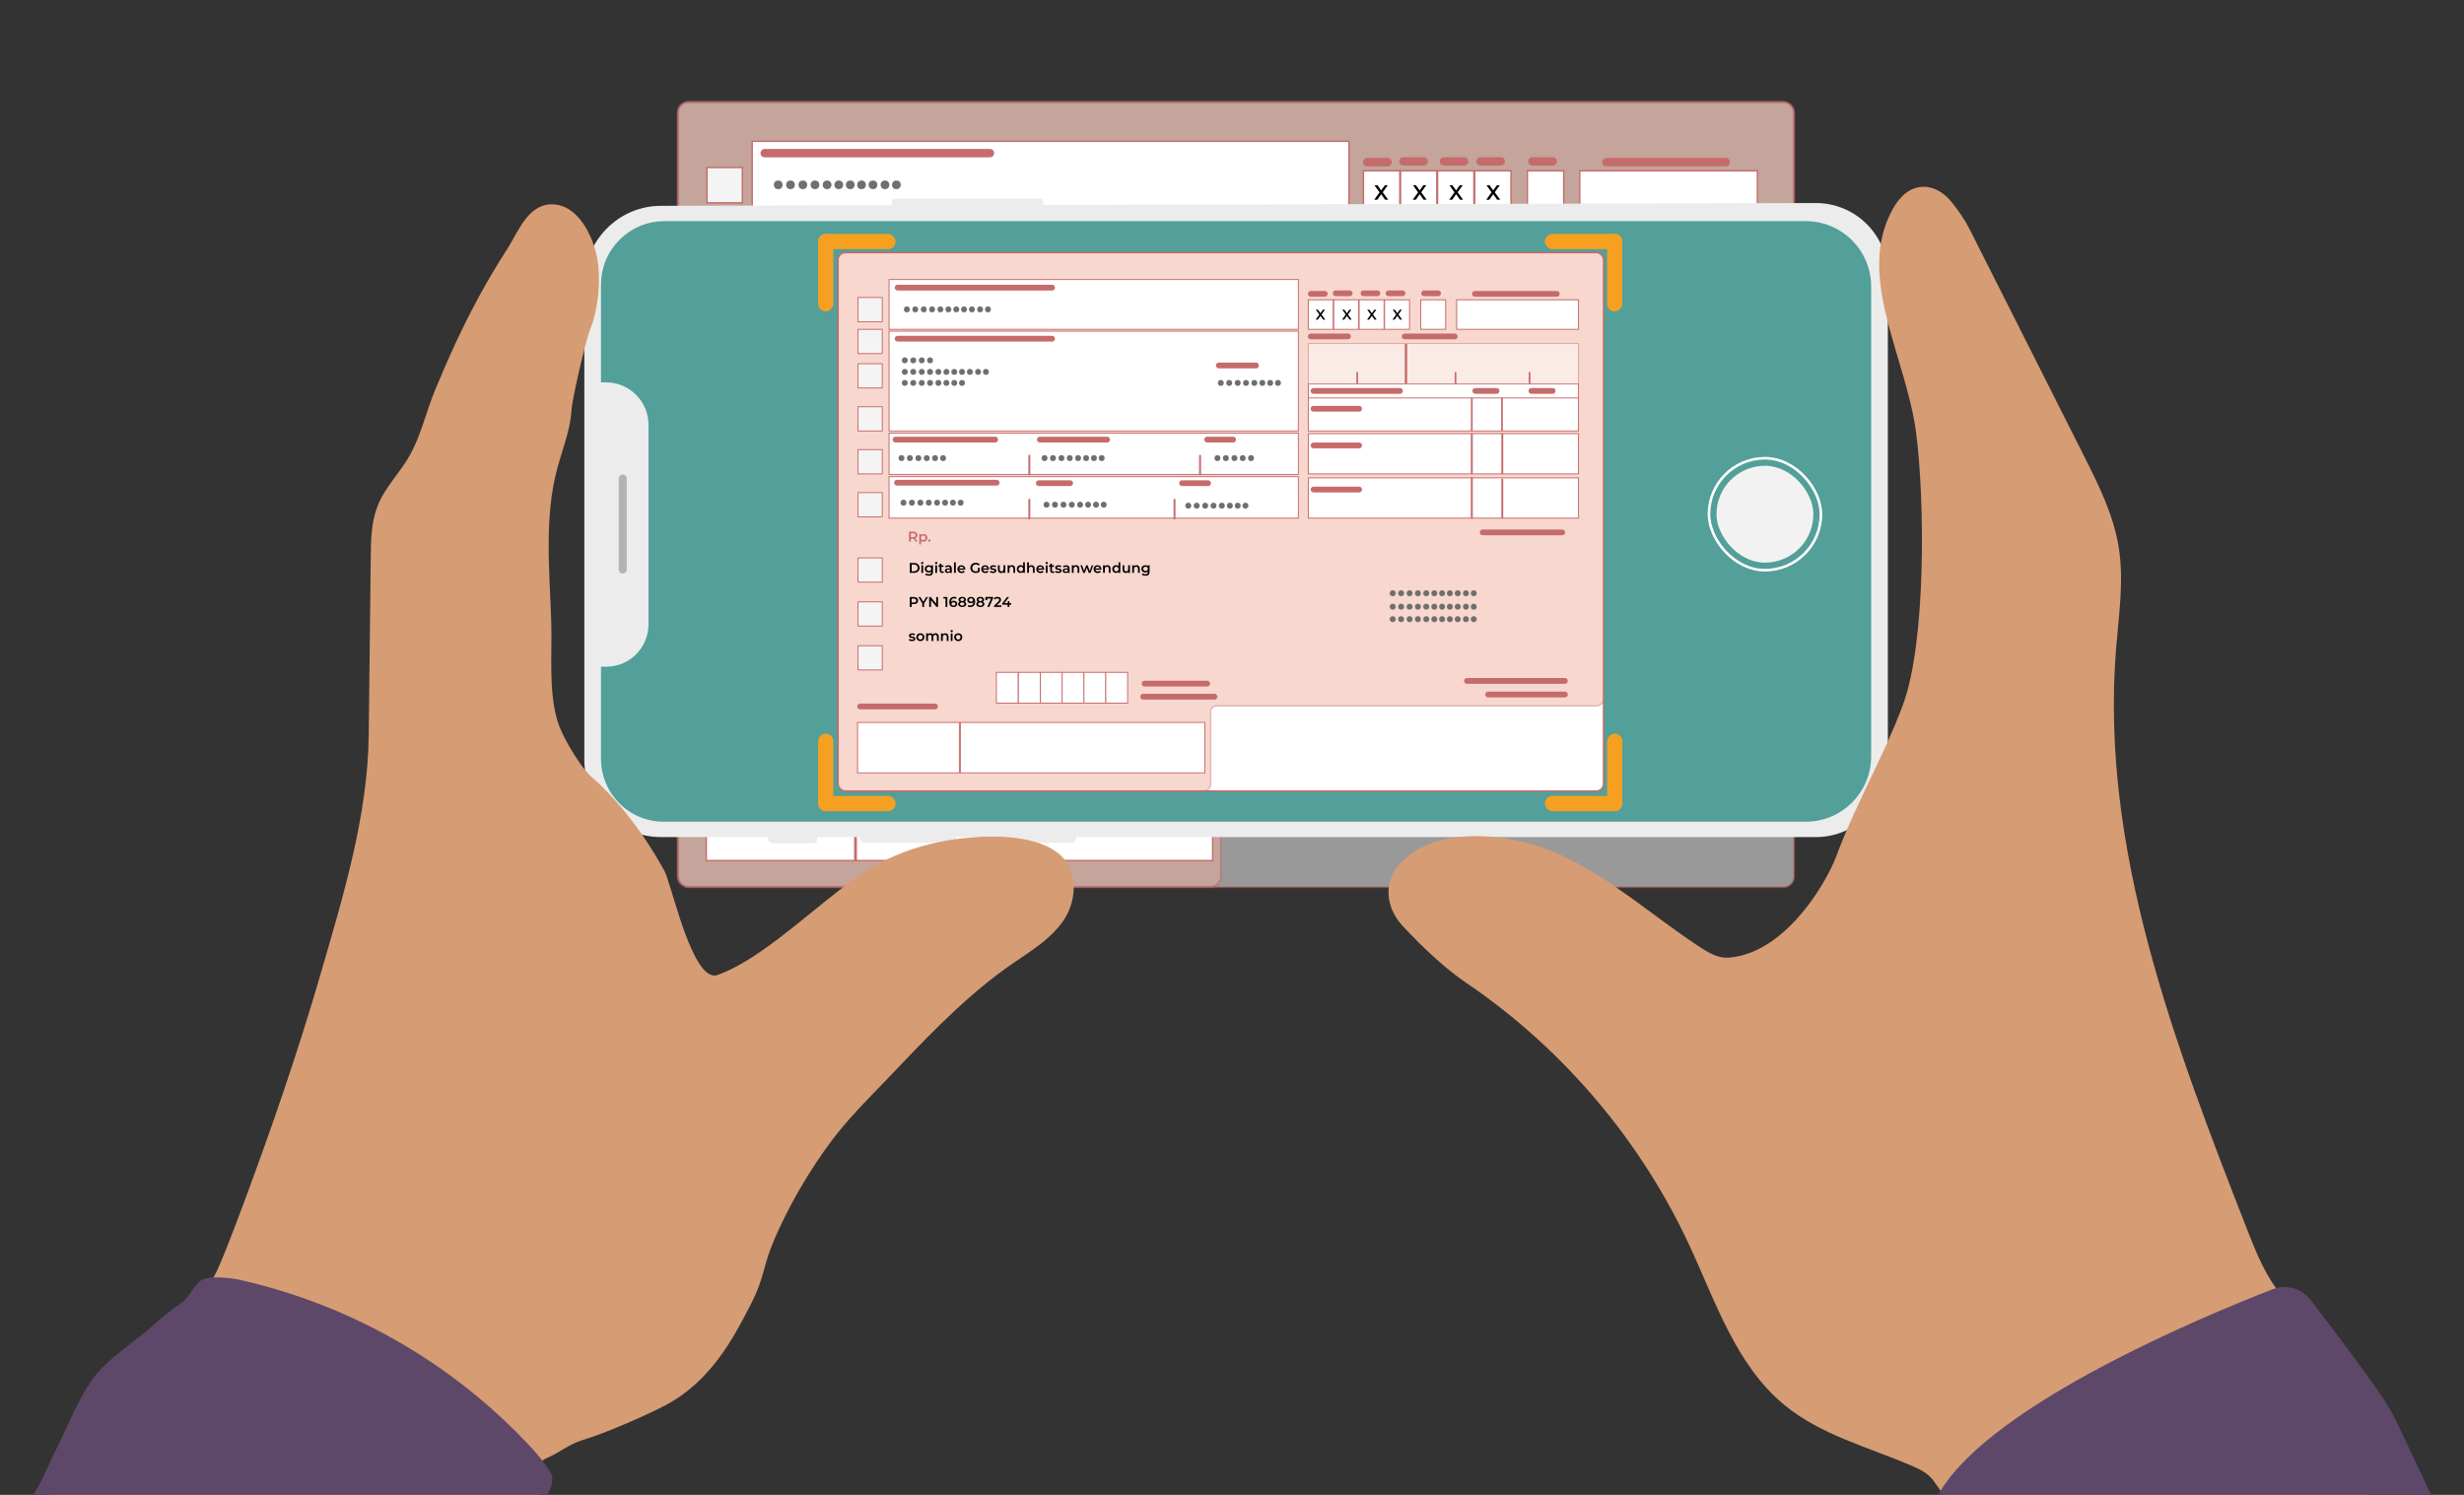 <?xml version="1.0" encoding="UTF-8"?><svg id="Layer_1" xmlns="http://www.w3.org/2000/svg" viewBox="0 0 1780 1080"><rect x="0" y="0" width="1780" height="1080" fill="#333333" stroke="none"/><g><rect x="489.75" y="73.76" width="806.15" height="567.1" rx="7.61" ry="7.61" fill="#fff" opacity=".5" stroke="#c66b6b" stroke-miterlimit="10" stroke-width="1.51"/><g id="Layer_2"><g id="Layer_2-2"><g opacity=".5"><path d="M497.34,640.86c-4.2,0-7.59-3.39-7.59-7.59V81.35c0-4.2,3.39-7.59,7.59-7.59h790.97c4.2,0,7.59,3.39,7.59,7.59v462.2c0,4.2-3.39,7.59-7.59,7.59h-400.09c-3.34,0-6.07,2.73-6.07,6.07v75.97c0,4.2-3.39,7.59-7.59,7.59l-377.23,.1Z" fill="#efaf9e"/><path d="M1288.36,74.52c3.79,0,6.83,3.09,6.83,6.83h0v462.2c0,3.79-3.09,6.83-6.83,6.83h-400.14c-3.79,0-6.83,3.09-6.83,6.83h0v75.97c0,3.79-3.09,6.83-6.83,6.83H497.34c-3.79,0-6.83-3.09-6.83-6.83h0V81.35c0-3.74,3.09-6.83,6.83-6.83h791.02m0-1.52H497.34c-4.6,0-8.35,3.74-8.35,8.35V633.23c0,4.6,3.74,8.35,8.35,8.35h377.18c4.6,0,8.35-3.74,8.35-8.35v-75.97c0-2.93,2.38-5.31,5.31-5.31h400.14c4.6,0,8.35-3.74,8.35-8.35V81.35c.05-4.6-3.69-8.35-8.3-8.35Z" fill="#c66b6b"/></g><rect x="543.41" y="102.08" width="431.09" height="52.45" fill="#fff" stroke="#c66b6b" stroke-miterlimit="10" stroke-width="1.01"/><rect x="656.46" y="515.83" width="23.06" height="32.42" fill="#fff" stroke="#c66b6b" stroke-miterlimit="10" stroke-width="1.01"/><rect x="510.23" y="568.58" width="107.28" height="53.16" fill="#fff" stroke="#c66b6b" stroke-miterlimit="10" stroke-width="1.01"/><rect x="618.53" y="568.58" width="257.5" height="53.16" fill="#fff" stroke="#c66b6b" stroke-miterlimit="10" stroke-width="1.01"/><rect x="679.63" y="515.83" width="23.06" height="32.42" fill="#fff" stroke="#c66b6b" stroke-miterlimit="10" stroke-width="1.01"/><rect x="702.74" y="515.83" width="23.06" height="32.42" fill="#fff" stroke="#c66b6b" stroke-miterlimit="10" stroke-width="1.01"/><rect x="725.71" y="515.83" width="23.06" height="32.42" fill="#fff" stroke="#c66b6b" stroke-miterlimit="10" stroke-width="1.01"/><rect x="748.67" y="515.83" width="23.06" height="32.42" fill="#fff" stroke="#c66b6b" stroke-miterlimit="10" stroke-width="1.01"/><rect x="771.63" y="515.83" width="23.06" height="32.42" fill="#fff" stroke="#c66b6b" stroke-miterlimit="10" stroke-width="1.01"/><rect x="543.41" y="156.46" width="431.09" height="105.16" fill="#fff" stroke="#c66b6b" stroke-miterlimit="10" stroke-width="1.01"/><rect x="543.41" y="263.84" width="431.09" height="43.55" fill="#fff" stroke="#c66b6b" stroke-miterlimit="10" stroke-width="1.01"/><rect x="543.41" y="309.71" width="431.09" height="43.7" fill="#fff" stroke="#c66b6b" stroke-miterlimit="10" stroke-width="1.01"/><rect x="984.98" y="310.98" width="284.56" height="42.44" fill="#fff" stroke="#c66b6b" stroke-miterlimit="10" stroke-width="1.01"/><rect x="984.98" y="264.4" width="284.56" height="42.44" fill="#fff" stroke="#c66b6b" stroke-miterlimit="10" stroke-width="1.01"/><rect x="984.98" y="212.04" width="284.56" height="49.57" fill="#fff" stroke="#c66b6b" stroke-miterlimit="10" stroke-width="1.01"/><rect x="984.98" y="169.51" width="284.56" height="42.59" fill="#fff" isolation="isolate" opacity=".5" stroke="#c66b6b" stroke-miterlimit="10" stroke-width="1.01"/><rect x="984.98" y="123.43" width="26.25" height="31.11" fill="#fff" stroke="#c66b6b" stroke-miterlimit="10" stroke-width="1.01"/><rect x="1011.74" y="123.43" width="26.25" height="31.11" fill="#fff" stroke="#c66b6b" stroke-miterlimit="10" stroke-width="1.01"/><rect x="1038.49" y="123.43" width="26.25" height="31.11" fill="#fff" stroke="#c66b6b" stroke-miterlimit="10" stroke-width="1.01"/><rect x="1065.3" y="123.43" width="26.25" height="31.11" fill="#fff" stroke="#c66b6b" stroke-miterlimit="10" stroke-width="1.01"/><rect x="1103.39" y="123.43" width="26.25" height="31.11" fill="#fff" stroke="#c66b6b" stroke-miterlimit="10" stroke-width="1.01"/><rect x="1141.22" y="123.43" width="128.32" height="31.11" fill="#fff" stroke="#c66b6b" stroke-miterlimit="10" stroke-width="1.01"/><rect x="510.74" y="121" width="25.54" height="25.54" fill="#f4f4f4" stroke="#c66b6b" stroke-miterlimit="10" stroke-width="1.01"/><rect x="510.74" y="154.54" width="25.54" height="25.54" fill="#f4f4f4" stroke="#c66b6b" stroke-miterlimit="10" stroke-width="1.01"/><rect x="510.74" y="190.75" width="25.54" height="25.54" fill="#f4f4f4" stroke="#c66b6b" stroke-miterlimit="10" stroke-width="1.01"/><rect x="510.74" y="236.07" width="25.54" height="25.54" fill="#f4f4f4" stroke="#c66b6b" stroke-miterlimit="10" stroke-width="1.01"/><rect x="510.74" y="281.29" width="25.54" height="25.54" fill="#f4f4f4" stroke="#c66b6b" stroke-miterlimit="10" stroke-width="1.01"/><rect x="510.74" y="326.51" width="25.54" height="25.54" fill="#f4f4f4" stroke="#c66b6b" stroke-miterlimit="10" stroke-width="1.01"/><rect x="510.74" y="395.3" width="25.54" height="25.54" fill="#f4f4f4" stroke="#c66b6b" stroke-miterlimit="10" stroke-width="1.01"/><rect x="510.74" y="441.58" width="25.54" height="25.54" fill="#f4f4f4" stroke="#c66b6b" stroke-miterlimit="10" stroke-width="1.01"/><rect x="510.74" y="487.81" width="25.54" height="25.54" fill="#f4f4f4" stroke="#c66b6b" stroke-miterlimit="10" stroke-width="1.01"/><g isolation="isolate"><path d="M565.27,400.61h4.55c3.39,0,5.72,2.07,5.72,5.21s-2.33,5.21-5.72,5.21h-4.55v-10.42Zm4.5,8.8c2.33,0,3.84-1.42,3.84-3.59s-1.52-3.59-3.84-3.59h-2.53v7.18h2.53Z"/><path d="M577.15,400.66c0-.61,.51-1.11,1.21-1.11s1.21,.46,1.21,1.06c0,.66-.51,1.16-1.21,1.16-.66,0-1.21-.51-1.21-1.11Zm.3,2.43h1.87v7.99h-1.87v-7.99Z"/><path d="M589.7,403.09v6.78c0,2.88-1.52,4.2-4.3,4.2-1.52,0-2.98-.4-3.89-1.11l.86-1.42c.71,.61,1.82,.96,2.93,.96,1.77,0,2.53-.81,2.53-2.43v-.4c-.66,.71-1.62,1.06-2.68,1.06-2.28,0-4.05-1.57-4.05-3.89s1.77-3.84,4.05-3.84c1.11,0,2.12,.35,2.78,1.16v-1.06h1.77Zm-1.87,3.74c0-1.37-1.01-2.28-2.43-2.28s-2.43,.91-2.43,2.28,1.01,2.28,2.43,2.28,2.43-.91,2.43-2.28Z"/><path d="M591.87,400.66c0-.61,.51-1.11,1.21-1.11s1.21,.46,1.21,1.06c0,.66-.51,1.16-1.21,1.16-.71,0-1.21-.51-1.21-1.11Zm.25,2.43h1.87v7.99h-1.87v-7.99Z"/><path d="M601.23,410.62c-.46,.35-1.11,.56-1.77,.56-1.77,0-2.73-.91-2.73-2.68v-3.84h-1.32v-1.52h1.32v-1.82h1.87v1.82h2.12v1.52h-2.12v3.79c0,.76,.4,1.21,1.11,1.21,.4,0,.76-.1,1.06-.3l.46,1.26Z"/><path d="M609.47,406.37v4.7h-1.77v-.96c-.46,.71-1.32,1.06-2.53,1.06-1.82,0-2.98-1.01-2.98-2.38s.91-2.38,3.34-2.38h2.07v-.1c0-1.11-.66-1.72-1.97-1.72-.91,0-1.82,.3-2.43,.81l-.71-1.37c.86-.66,2.07-1.01,3.39-1.01,2.23-.05,3.59,1.06,3.59,3.34Zm-1.87,2.17v-.91h-1.92c-1.26,0-1.62,.46-1.62,1.06,0,.66,.56,1.11,1.52,1.11,.91,0,1.72-.4,2.02-1.26Z"/><path d="M611.85,399.95h1.87v11.08h-1.87v-11.08Z"/><path d="M623.63,407.69h-6.27c.2,1.16,1.21,1.92,2.58,1.92,.91,0,1.62-.3,2.17-.86l1.01,1.16c-.71,.86-1.82,1.32-3.24,1.32-2.68,0-4.4-1.72-4.4-4.1s1.77-4.1,4.15-4.1,4.05,1.62,4.05,4.15c0,.1,0,.3-.05,.51Zm-6.27-1.26h4.55c-.15-1.16-1.01-1.92-2.28-1.92s-2.07,.76-2.28,1.92Z"/><path d="M636.94,405.72h1.82v4.15c-1.11,.86-2.63,1.32-4.1,1.32-3.24,0-5.61-2.28-5.61-5.36s2.38-5.36,5.66-5.36c1.77,0,3.24,.61,4.2,1.72l-1.21,1.21c-.81-.81-1.77-1.21-2.88-1.21-2.23,0-3.79,1.52-3.79,3.69s1.57,3.69,3.79,3.69c.76,0,1.47-.15,2.17-.56v-3.29h-.05Z"/><path d="M648.62,407.69h-6.27c.2,1.16,1.21,1.92,2.58,1.92,.91,0,1.62-.3,2.17-.86l1.01,1.16c-.71,.86-1.82,1.32-3.24,1.32-2.68,0-4.4-1.72-4.4-4.1s1.77-4.1,4.15-4.1,4.05,1.62,4.05,4.15c-.05,.1-.05,.3-.05,.51Zm-6.27-1.26h4.55c-.15-1.16-1.01-1.92-2.28-1.92s-2.12,.76-2.28,1.92Z"/><path d="M649.53,410.27l.71-1.42c.71,.46,1.77,.81,2.78,.81,1.16,0,1.67-.35,1.67-.86,0-1.52-4.96-.1-4.96-3.29,0-1.52,1.37-2.48,3.49-2.48,1.06,0,2.28,.25,2.98,.71l-.71,1.42c-.76-.46-1.52-.61-2.28-.61-1.11,0-1.67,.35-1.67,.91,0,1.62,4.96,.2,4.96,3.29,0,1.52-1.37,2.48-3.64,2.48-1.32-.05-2.63-.46-3.34-.96Z"/><path d="M665.87,403.09v7.99h-1.77v-1.01c-.61,.71-1.52,1.11-2.58,1.11-2.02,0-3.44-1.11-3.44-3.54v-4.55h1.87v4.3c0,1.47,.71,2.12,1.87,2.12,1.32,0,2.17-.81,2.17-2.43v-4.05h1.87v.05Z"/></g><g isolation="isolate"><path d="M676.19,406.47v4.55h-1.87v-4.35c0-1.42-.71-2.12-1.92-2.12-1.32,0-2.23,.81-2.23,2.43v4.05h-1.87v-7.99h1.77v1.01c.61-.71,1.57-1.11,2.73-1.11,1.97,.05,3.39,1.16,3.39,3.54Z"/></g><g isolation="isolate"><path d="M686.46,399.95v11.08h-1.77v-1.01c-.61,.76-1.57,1.11-2.63,1.11-2.33,0-4.05-1.62-4.05-4.1s1.72-4.1,4.05-4.1c1.01,0,1.92,.35,2.58,1.06v-4.1h1.82v.05Zm-1.87,7.13c0-1.52-1.01-2.48-2.38-2.48s-2.38,.96-2.38,2.48,1.01,2.48,2.38,2.48,2.38-.96,2.38-2.48Z"/></g><g isolation="isolate"><path d="M696.77,406.47v4.55h-1.87v-4.35c0-1.42-.71-2.12-1.92-2.12-1.32,0-2.23,.81-2.23,2.43v4.05h-1.87v-11.08h1.87v4.05c.61-.66,1.57-1.01,2.68-1.01,1.87,0,3.34,1.11,3.34,3.49Z"/></g><g isolation="isolate"><path d="M706.69,407.69h-6.27c.2,1.16,1.21,1.92,2.58,1.92,.91,0,1.62-.3,2.17-.86l1.01,1.16c-.71,.86-1.82,1.32-3.24,1.32-2.68,0-4.4-1.72-4.4-4.1s1.77-4.1,4.15-4.1,4.05,1.62,4.05,4.15c-.05,.1-.05,.3-.05,.51Zm-6.27-1.26h4.55c-.15-1.16-1.01-1.92-2.28-1.92s-2.12,.76-2.28,1.92Z"/><path d="M708.26,400.66c0-.61,.51-1.11,1.21-1.11s1.21,.46,1.21,1.06c0,.66-.51,1.16-1.21,1.16-.71,0-1.21-.51-1.21-1.11Zm.25,2.43h1.87v7.99h-1.87v-7.99Z"/><path d="M717.61,410.62c-.46,.35-1.11,.56-1.77,.56-1.77,0-2.73-.91-2.73-2.68v-3.84h-1.32v-1.52h1.32v-1.82h1.87v1.82h2.12v1.52h-2.12v3.79c0,.76,.4,1.21,1.11,1.21,.4,0,.76-.1,1.06-.3l.46,1.26Z"/><path d="M718.22,410.27l.71-1.42c.71,.46,1.77,.81,2.78,.81,1.16,0,1.67-.35,1.67-.86,0-1.52-4.96-.1-4.96-3.29,0-1.52,1.37-2.48,3.49-2.48,1.06,0,2.28,.25,2.98,.71l-.71,1.42c-.76-.46-1.52-.61-2.28-.61-1.11,0-1.67,.35-1.67,.91,0,1.62,4.96,.2,4.96,3.29,0,1.52-1.37,2.48-3.64,2.48-1.26-.05-2.58-.46-3.34-.96Z"/><path d="M733.55,406.37v4.7h-1.77v-.96c-.46,.71-1.32,1.06-2.53,1.06-1.82,0-2.98-1.01-2.98-2.38s.91-2.38,3.34-2.38h2.07v-.1c0-1.11-.66-1.72-1.97-1.72-.91,0-1.82,.3-2.43,.81l-.71-1.37c.86-.66,2.07-1.01,3.39-1.01,2.23-.05,3.59,1.06,3.59,3.34Zm-1.87,2.17v-.91h-1.92c-1.26,0-1.62,.46-1.62,1.06,0,.66,.56,1.11,1.52,1.11,.91,0,1.72-.4,2.02-1.26Z"/></g><g isolation="isolate"><path d="M743.81,406.47v4.55h-1.87v-4.35c0-1.42-.71-2.12-1.92-2.12-1.32,0-2.23,.81-2.23,2.43v4.05h-1.87v-7.99h1.77v1.01c.61-.71,1.57-1.11,2.73-1.11,1.92,.05,3.39,1.16,3.39,3.54Z"/></g><g isolation="isolate"><path d="M758.48,403.09l-2.93,7.99h-1.77l-2.07-5.51-2.07,5.51h-1.77l-2.93-7.99h1.77l2.12,5.87,2.17-5.87h1.57l2.17,5.92,2.17-5.92h1.57Z"/></g><g isolation="isolate"><path d="M766.98,407.69h-6.27c.2,1.16,1.21,1.92,2.58,1.92,.91,0,1.62-.3,2.17-.86l1.01,1.16c-.71,.86-1.82,1.32-3.24,1.32-2.68,0-4.4-1.72-4.4-4.1s1.77-4.1,4.15-4.1,4.05,1.62,4.05,4.15c0,.1,0,.3-.05,.51Zm-6.27-1.26h4.55c-.15-1.16-1.01-1.92-2.28-1.92s-2.07,.76-2.28,1.92Z"/></g><g isolation="isolate"><path d="M776.69,406.47v4.55h-1.87v-4.35c0-1.42-.71-2.12-1.92-2.12-1.32,0-2.23,.81-2.23,2.43v4.05h-1.87v-7.99h1.77v1.01c.61-.71,1.57-1.11,2.73-1.11,1.97,.05,3.39,1.16,3.39,3.54Z"/></g><g isolation="isolate"><path d="M786.96,399.95v11.08h-1.77v-1.01c-.61,.76-1.57,1.11-2.63,1.11-2.33,0-4.05-1.62-4.05-4.1s1.72-4.1,4.05-4.1c1.01,0,1.92,.35,2.58,1.06v-4.1h1.82v.05Zm-1.82,7.13c0-1.52-1.01-2.48-2.38-2.48s-2.38,.96-2.38,2.48,1.01,2.48,2.38,2.48,2.38-.96,2.38-2.48Z"/><path d="M797.12,403.09v7.99h-1.77v-1.01c-.61,.71-1.52,1.11-2.58,1.11-2.02,0-3.44-1.11-3.44-3.54v-4.55h1.87v4.3c0,1.47,.71,2.12,1.87,2.12,1.32,0,2.17-.81,2.17-2.43v-4.05h1.87v.05Z"/></g><g isolation="isolate"><path d="M807.44,406.47v4.55h-1.87v-4.35c0-1.42-.71-2.12-1.92-2.12-1.32,0-2.23,.81-2.23,2.43v4.05h-1.87v-7.99h1.77v1.01c.61-.71,1.57-1.11,2.73-1.11,1.97,.05,3.39,1.16,3.39,3.54Z"/></g><g isolation="isolate"><path d="M817.81,403.09v6.78c0,2.88-1.52,4.2-4.3,4.2-1.52,0-2.98-.4-3.89-1.11l.86-1.42c.71,.61,1.82,.96,2.93,.96,1.77,0,2.53-.81,2.53-2.43v-.4c-.66,.71-1.62,1.06-2.68,1.06-2.28,0-4.05-1.57-4.05-3.89s1.77-3.84,4.05-3.84c1.11,0,2.12,.35,2.78,1.16v-1.06h1.77Zm-1.82,3.74c0-1.37-1.01-2.28-2.43-2.28s-2.43,.91-2.43,2.28,1.01,2.28,2.43,2.28,2.43-.91,2.43-2.28Z"/></g><g isolation="isolate"><path d="M574.02,440.21c0,2.33-1.72,3.74-4.45,3.74h-2.38v3.03h-1.92v-10.47h4.3c2.73-.05,4.45,1.37,4.45,3.69Zm-1.97,0c0-1.32-.86-2.07-2.58-2.07h-2.28v4.15h2.28c1.72,0,2.58-.76,2.58-2.07Z"/><path d="M580.34,443.25v3.69h-1.92v-3.69l-4.1-6.78h2.07l3.09,5.11,3.09-5.11h1.92l-4.15,6.78Z"/></g><g isolation="isolate"><path d="M595.01,436.47v10.47h-1.62l-5.77-7.08v7.08h-1.92v-10.47h1.62l5.77,7.08v-7.08h1.92Z"/><path d="M604.82,436.47v10.47h-1.92v-8.85h-2.23v-1.62h4.15Z"/><path d="M615.24,443.7c0,2.07-1.67,3.39-3.84,3.39-2.83,0-4.55-1.82-4.55-5.21,0-3.59,2.07-5.56,5.11-5.56,1.06,0,2.02,.2,2.73,.66l-.71,1.47c-.56-.35-1.26-.51-1.97-.51-1.97,0-3.24,1.21-3.24,3.59h0c.61-.71,1.62-1.11,2.78-1.11,2.12,.05,3.69,1.32,3.69,3.29Zm-1.87,.1c0-1.11-.81-1.77-2.07-1.77s-2.12,.76-2.12,1.77,.76,1.77,2.17,1.77c1.16,0,2.02-.71,2.02-1.77Z"/><path d="M624.75,443.9c0,1.92-1.67,3.14-4.3,3.14s-4.25-1.21-4.25-3.14c0-1.16,.61-2.02,1.67-2.48-.86-.46-1.32-1.21-1.32-2.17,0-1.77,1.57-2.93,3.89-2.93s3.89,1.11,3.89,2.93c0,1.01-.46,1.72-1.32,2.17,1.11,.51,1.72,1.37,1.72,2.48Zm-1.97-.05c0-1.01-.91-1.67-2.33-1.67s-2.33,.66-2.33,1.67c0,1.06,.86,1.67,2.33,1.67s2.33-.61,2.33-1.67Zm-4.3-4.55c0,.91,.76,1.47,1.97,1.47s2.02-.56,2.02-1.47c0-.96-.81-1.47-2.02-1.47s-1.97,.56-1.97,1.47Z"/><path d="M634.05,441.53c0,3.59-2.07,5.56-5.11,5.56-1.06,0-2.02-.2-2.73-.66l.71-1.47c.56,.35,1.26,.51,1.97,.51,1.97,0,3.24-1.21,3.24-3.59h0c-.61,.71-1.62,1.11-2.78,1.11-2.07,0-3.59-1.26-3.59-3.24,0-2.07,1.67-3.39,3.84-3.39,2.78-.05,4.45,1.77,4.45,5.16Zm-2.28-1.92c0-1.01-.76-1.77-2.17-1.77-1.21,0-2.02,.71-2.02,1.77s.81,1.77,2.07,1.77c1.26,.05,2.12-.76,2.12-1.77Z"/><path d="M643.87,443.9c0,1.92-1.67,3.14-4.3,3.14s-4.25-1.21-4.25-3.14c0-1.16,.61-2.02,1.67-2.48-.86-.46-1.32-1.21-1.32-2.17,0-1.77,1.57-2.93,3.89-2.93s3.89,1.11,3.89,2.93c0,1.01-.46,1.72-1.32,2.17,1.11,.51,1.72,1.37,1.72,2.48Zm-1.97-.05c0-1.01-.91-1.67-2.33-1.67s-2.33,.66-2.33,1.67c0,1.06,.86,1.67,2.33,1.67s2.33-.61,2.33-1.67Zm-4.3-4.55c0,.91,.76,1.47,1.97,1.47s2.02-.56,2.02-1.47c0-.96-.81-1.47-2.02-1.47s-1.97,.56-1.97,1.47Z"/><path d="M653.02,436.47v1.32l-4.05,9.15h-2.07l3.95-8.8h-4.1v1.77h-1.82v-3.44h8.09Z"/></g><g isolation="isolate"><path d="M661.77,445.27v1.67h-7.74v-1.32l4.15-3.95c1.01-.96,1.21-1.57,1.21-2.17,0-.96-.66-1.52-1.92-1.52-1.01,0-1.87,.35-2.43,1.11l-1.37-1.06c.81-1.11,2.28-1.72,4-1.72,2.28,0,3.74,1.16,3.74,2.98,0,1.01-.3,1.92-1.72,3.29l-2.78,2.68h4.86Z"/></g><g isolation="isolate"><path d="M671.99,444.56h-1.87v2.38h-1.87v-2.38h-5.72v-1.37l5.16-6.73h2.07l-4.86,6.42h3.44v-2.12h1.82v2.12h1.87v1.67h-.05Z"/></g><g isolation="isolate"><path d="M564.15,481.99l.71-1.42c.71,.46,1.77,.81,2.78,.81,1.16,0,1.67-.35,1.67-.86,0-1.52-4.96-.1-4.96-3.29,0-1.52,1.37-2.48,3.49-2.48,1.06,0,2.28,.25,2.98,.71l-.71,1.42c-.76-.46-1.52-.61-2.28-.61-1.11,0-1.67,.35-1.67,.91,0,1.62,4.96,.2,4.96,3.29,0,1.52-1.37,2.48-3.64,2.48-1.26-.05-2.58-.46-3.34-.96Z"/><path d="M572.14,478.8c0-2.38,1.77-4.1,4.25-4.1s4.25,1.67,4.25,4.1-1.77,4.1-4.25,4.1c-2.48,0-4.25-1.72-4.25-4.1Zm6.63,0c0-1.52-1.01-2.48-2.38-2.48s-2.38,.96-2.38,2.48,1.01,2.48,2.38,2.48c1.32,.05,2.38-.96,2.38-2.48Z"/><path d="M595.77,478.25v4.55h-1.87v-4.35c0-1.42-.66-2.12-1.77-2.12-1.21,0-2.07,.81-2.07,2.38v4.05h-1.87v-4.35c0-1.42-.66-2.12-1.77-2.12-1.26,0-2.07,.81-2.07,2.38v4.05h-1.87v-7.99h1.77v1.01c.61-.71,1.52-1.11,2.63-1.11s2.12,.46,2.68,1.32c.66-.81,1.72-1.32,2.98-1.32,1.92,.1,3.24,1.21,3.24,3.64Z"/><path d="M606.03,478.25v4.55h-1.87v-4.35c0-1.42-.71-2.12-1.92-2.12-1.32,0-2.23,.81-2.23,2.43v4.05h-1.87v-7.99h1.77v1.01c.61-.71,1.57-1.11,2.73-1.11,1.97,0,3.39,1.11,3.39,3.54Z"/><path d="M608.16,472.38c0-.61,.51-1.11,1.21-1.11s1.21,.46,1.21,1.06c0,.66-.51,1.16-1.21,1.16-.71,0-1.21-.46-1.21-1.11Zm.25,2.43h1.87v7.99h-1.87v-7.99Z"/><path d="M612.05,478.8c0-2.38,1.77-4.1,4.25-4.1s4.25,1.67,4.25,4.1-1.77,4.1-4.25,4.1c-2.43,0-4.25-1.72-4.25-4.1Zm6.63,0c0-1.52-1.01-2.48-2.38-2.48s-2.38,.96-2.38,2.48,1.01,2.48,2.38,2.48c1.37,.05,2.38-.96,2.38-2.48Z"/></g><g isolation="isolate"><path d="M1000.61,144.32l-2.83-4-2.83,4h-2.23l3.89-5.36-3.69-5.11h2.17l2.68,3.74,2.63-3.74h2.12l-3.64,5.06,3.95,5.41h-2.23Z"/></g><line x1="691.16" y1="287.61" x2="691.16" y2="307.34" fill="none" stroke="#c66b6b" stroke-linecap="round" stroke-miterlimit="10" stroke-width="2.02"/><line x1="1157.15" y1="310.27" x2="1157.15" y2="353.77" fill="none" stroke="#c66b6b" stroke-miterlimit="10" stroke-width="2.02"/><line x1="1157.15" y1="264.4" x2="1157.15" y2="306.83" fill="none" stroke="#c66b6b" stroke-miterlimit="10" stroke-width="2.02"/><line x1="1189.27" y1="264.4" x2="1189.27" y2="306.83" fill="none" stroke="#c66b6b" stroke-miterlimit="10" stroke-width="2.02"/><line x1="1036.42" y1="199.55" x2="1036.42" y2="212.04" fill="none" stroke="#c66b6b" stroke-miterlimit="10" stroke-width="1.83"/><line x1="1087.81" y1="170.01" x2="1087.81" y2="211.49" fill="none" stroke="#c66b6b" stroke-miterlimit="10" stroke-width="2.53"/><line x1="1140.01" y1="199.55" x2="1140.01" y2="212.04" fill="none" stroke="#c66b6b" stroke-miterlimit="10" stroke-width="1.83"/><line x1="1218" y1="199.55" x2="1218" y2="212.04" fill="none" stroke="#c66b6b" stroke-miterlimit="10" stroke-width="1.83"/><line x1="1188.97" y1="226.97" x2="1188.97" y2="261.61" fill="none" stroke="#c66b6b" stroke-miterlimit="10" stroke-width="1.83"/><line x1="1157.15" y1="226.81" x2="1157.15" y2="261.41" fill="none" stroke="#c66b6b" stroke-miterlimit="10" stroke-width="1.83"/><line x1="1189.27" y1="311.94" x2="1189.27" y2="353.77" fill="none" stroke="#c66b6b" stroke-miterlimit="10" stroke-width="2.02"/><line x1="870.97" y1="287.61" x2="870.97" y2="307.34" fill="none" stroke="#c66b6b" stroke-linecap="round" stroke-miterlimit="10" stroke-width="2.02"/><line x1="844.06" y1="334.04" x2="844.06" y2="353.77" fill="none" stroke="#c66b6b" stroke-linecap="round" stroke-miterlimit="10" stroke-width="2.02"/><line x1="691.16" y1="334.04" x2="691.16" y2="353.77" fill="none" stroke="#c66b6b" stroke-linecap="round" stroke-miterlimit="10" stroke-width="2.02"/><line x1="984.98" y1="226.81" x2="1269.54" y2="226.81" fill="none" stroke="#c66b6b" stroke-miterlimit="10" stroke-width="1.01"/><g isolation="isolate"><path d="M1028.43,144.32l-2.83-4-2.83,4h-2.23l3.89-5.36-3.69-5.11h2.17l2.68,3.74,2.63-3.74h2.12l-3.64,5.06,3.95,5.41h-2.23Z"/></g><g isolation="isolate"><path d="M1054.73,144.32l-2.83-4-2.83,4h-2.23l3.89-5.36-3.69-5.11h2.17l2.68,3.74,2.63-3.74h2.12l-3.64,5.06,3.95,5.41h-2.23Z"/></g><g isolation="isolate"><path d="M1081.54,144.32l-2.83-4-2.83,4h-2.23l3.89-5.36-3.69-5.11h2.17l2.68,3.74,2.63-3.74h2.12l-3.64,5.06,3.95,5.41h-2.23Z"/></g></g><g id="Layer_3"><line x1="552.42" y1="110.63" x2="715.13" y2="110.63" fill="none" stroke="#c66b6b" stroke-linecap="round" stroke-miterlimit="10" stroke-width="6.07"/><line x1="552.42" y1="164.4" x2="715.13" y2="164.4" fill="none" stroke="#c66b6b" stroke-linecap="round" stroke-miterlimit="10" stroke-width="6.07"/><line x1="550.24" y1="270.67" x2="655.2" y2="270.67" fill="none" stroke="#c66b6b" stroke-linecap="round" stroke-miterlimit="10" stroke-width="6.07"/><line x1="551.81" y1="316.09" x2="656.76" y2="316.09" fill="none" stroke="#c66b6b" stroke-linecap="round" stroke-miterlimit="10" stroke-width="6.07"/><line x1="512.92" y1="551.79" x2="591.87" y2="551.79" fill="none" stroke="#c66b6b" stroke-linecap="round" stroke-miterlimit="10" stroke-width="6.07"/><line x1="812.55" y1="527.72" x2="878.46" y2="527.72" fill="none" stroke="#c66b6b" stroke-linecap="round" stroke-miterlimit="10" stroke-width="6.07"/><line x1="1152.05" y1="524.83" x2="1255.23" y2="524.83" fill="none" stroke="#c66b6b" stroke-linecap="round" stroke-miterlimit="10" stroke-width="6.07"/><line x1="1168.64" y1="368.44" x2="1252.35" y2="368.44" fill="none" stroke="#c66b6b" stroke-linecap="round" stroke-miterlimit="10" stroke-width="6.07"/><line x1="1174.4" y1="539.2" x2="1255.23" y2="539.2" fill="none" stroke="#c66b6b" stroke-linecap="round" stroke-miterlimit="10" stroke-width="6.07"/><line x1="811.08" y1="541.47" x2="886.15" y2="541.47" fill="none" stroke="#c66b6b" stroke-linecap="round" stroke-miterlimit="10" stroke-width="6.07"/><line x1="702.24" y1="270.67" x2="773.1" y2="270.67" fill="none" stroke="#c66b6b" stroke-linecap="round" stroke-miterlimit="10" stroke-width="6.07"/><line x1="878.46" y1="270.67" x2="905.82" y2="270.67" fill="none" stroke="#c66b6b" stroke-linecap="round" stroke-miterlimit="10" stroke-width="6.07"/><line x1="852" y1="316.59" x2="879.37" y2="316.59" fill="none" stroke="#c66b6b" stroke-linecap="round" stroke-miterlimit="10" stroke-width="6.07"/><line x1="701.12" y1="316.59" x2="734.15" y2="316.59" fill="none" stroke="#c66b6b" stroke-linecap="round" stroke-miterlimit="10" stroke-width="6.07"/><line x1="890.7" y1="192.62" x2="929.85" y2="192.62" fill="none" stroke="#c66b6b" stroke-linecap="round" stroke-miterlimit="10" stroke-width="6.07"/><line x1="987.61" y1="162.02" x2="1026.76" y2="162.02" fill="none" stroke="#c66b6b" stroke-linecap="round" stroke-miterlimit="10" stroke-width="6.07"/><line x1="990.49" y1="219.43" x2="1081.49" y2="219.43" fill="none" stroke="#c66b6b" stroke-linecap="round" stroke-miterlimit="10" stroke-width="6.07"/><line x1="990.49" y1="238.19" x2="1038.49" y2="238.19" fill="none" stroke="#c66b6b" stroke-linecap="round" stroke-miterlimit="10" stroke-width="6.07"/><line x1="990.49" y1="276.84" x2="1038.49" y2="276.84" fill="none" stroke="#c66b6b" stroke-linecap="round" stroke-miterlimit="10" stroke-width="6.07"/><line x1="990.49" y1="323.27" x2="1038.49" y2="323.27" fill="none" stroke="#c66b6b" stroke-linecap="round" stroke-miterlimit="10" stroke-width="6.07"/><line x1="1160.85" y1="219.43" x2="1183.25" y2="219.43" fill="none" stroke="#c66b6b" stroke-linecap="round" stroke-miterlimit="10" stroke-width="6.07"/><line x1="1219.92" y1="219.43" x2="1242.33" y2="219.43" fill="none" stroke="#c66b6b" stroke-linecap="round" stroke-miterlimit="10" stroke-width="6.07"/><line x1="1086.49" y1="162.02" x2="1139.2" y2="162.02" fill="none" stroke="#c66b6b" stroke-linecap="round" stroke-miterlimit="10" stroke-width="6.07"/><line x1="1160.44" y1="117.16" x2="1246.63" y2="117.16" fill="none" stroke="#c66b6b" stroke-linecap="round" stroke-miterlimit="10" stroke-width="6.07"/><line x1="987.61" y1="117.16" x2="1002.33" y2="117.16" fill="none" stroke="#c66b6b" stroke-linecap="round" stroke-miterlimit="10" stroke-width="6.07"/><line x1="1013.81" y1="116.6" x2="1028.48" y2="116.6" fill="none" stroke="#c66b6b" stroke-linecap="round" stroke-miterlimit="10" stroke-width="6.07"/><line x1="1043.05" y1="116.6" x2="1057.71" y2="116.6" fill="none" stroke="#c66b6b" stroke-linecap="round" stroke-miterlimit="10" stroke-width="6.07"/><line x1="1069.5" y1="116.6" x2="1084.17" y2="116.6" fill="none" stroke="#c66b6b" stroke-linecap="round" stroke-miterlimit="10" stroke-width="6.07"/><line x1="1106.98" y1="116.6" x2="1121.65" y2="116.6" fill="none" stroke="#c66b6b" stroke-linecap="round" stroke-miterlimit="10" stroke-width="6.07"/><circle cx="562.18" cy="133.54" r="3.14" fill="#6f6f6e"/><circle cx="571.03" cy="133.54" r="3.14" fill="#6f6f6e"/><circle cx="579.98" cy="133.54" r="3.14" fill="#6f6f6e"/><circle cx="588.73" cy="133.54" r="3.14" fill="#6f6f6e"/><circle cx="597.49" cy="133.54" r="3.14" fill="#6f6f6e"/><circle cx="605.93" cy="133.54" r="3.14" fill="#6f6f6e"/><circle cx="614.23" cy="133.54" r="3.14" fill="#6f6f6e"/><circle cx="622.37" cy="133.54" r="3.14" fill="#6f6f6e"/><circle cx="630.67" cy="133.54" r="3.14" fill="#6f6f6e"/><circle cx="639.31" cy="133.54" r="3.14" fill="#6f6f6e"/><circle cx="647.56" cy="133.54" r="3.14" fill="#6f6f6e"/><circle cx="1073.85" cy="432.52" r="3.14" fill="#6f6f6e"/><circle cx="1082.7" cy="432.52" r="3.14" fill="#6f6f6e"/><circle cx="1091.65" cy="432.52" r="3.14" fill="#6f6f6e"/><circle cx="1100.4" cy="432.52" r="3.14" fill="#6f6f6e"/><circle cx="1109.15" cy="432.52" r="3.14" fill="#6f6f6e"/><circle cx="1117.65" cy="432.52" r="3.14" fill="#6f6f6e"/><circle cx="1125.9" cy="432.52" r="3.14" fill="#6f6f6e"/><circle cx="1134.04" cy="432.52" r="3.14" fill="#6f6f6e"/><circle cx="1142.33" cy="432.52" r="3.14" fill="#6f6f6e"/><circle cx="1150.98" cy="432.52" r="3.14" fill="#6f6f6e"/><circle cx="1159.23" cy="432.52" r="3.14" fill="#6f6f6e"/><circle cx="892.82" cy="210.98" r="3.14" fill="#6f6f6e"/><circle cx="901.67" cy="210.98" r="3.14" fill="#6f6f6e"/><circle cx="910.63" cy="210.98" r="3.14" fill="#6f6f6e"/><circle cx="919.38" cy="210.98" r="3.14" fill="#6f6f6e"/><circle cx="928.13" cy="210.98" r="3.14" fill="#6f6f6e"/><circle cx="936.57" cy="210.98" r="3.14" fill="#6f6f6e"/><circle cx="944.82" cy="210.98" r="3.14" fill="#6f6f6e"/><circle cx="953.01" cy="210.98" r="3.14" fill="#6f6f6e"/><circle cx="707.19" cy="290.19" r="3.14" fill="#6f6f6e"/><circle cx="716.04" cy="290.19" r="3.14" fill="#6f6f6e"/><circle cx="725" cy="290.19" r="3.14" fill="#6f6f6e"/><circle cx="733.75" cy="290.19" r="3.14" fill="#6f6f6e"/><circle cx="742.5" cy="290.19" r="3.14" fill="#6f6f6e"/><circle cx="750.96" cy="290.22" r="3.14" fill="#6f6f6e"/><circle cx="759.19" cy="290.19" r="3.14" fill="#6f6f6e"/><circle cx="767.38" cy="290.19" r="3.14" fill="#6f6f6e"/><circle cx="889.28" cy="290.19" r="3.14" fill="#6f6f6e"/><circle cx="898.13" cy="290.19" r="3.14" fill="#6f6f6e"/><circle cx="907.14" cy="290.19" r="3.14" fill="#6f6f6e"/><circle cx="915.89" cy="290.19" r="3.14" fill="#6f6f6e"/><circle cx="924.64" cy="290.19" r="3.14" fill="#6f6f6e"/><circle cx="556.52" cy="290.19" r="3.14" fill="#6f6f6e"/><circle cx="565.37" cy="290.19" r="3.14" fill="#6f6f6e"/><circle cx="574.32" cy="290.19" r="3.14" fill="#6f6f6e"/><circle cx="583.12" cy="290.19" r="3.14" fill="#6f6f6e"/><circle cx="591.87" cy="290.19" r="3.14" fill="#6f6f6e"/><circle cx="600.32" cy="290.19" r="3.14" fill="#6f6f6e"/><circle cx="560.01" cy="187.21" r="3.14" fill="#6f6f6e"/><circle cx="568.91" cy="187.21" r="3.14" fill="#6f6f6e"/><circle cx="577.86" cy="187.21" r="3.14" fill="#6f6f6e"/><circle cx="586.61" cy="187.21" r="3.14" fill="#6f6f6e"/><circle cx="560.01" cy="199.35" r="3.14" fill="#6f6f6e"/><circle cx="568.91" cy="199.35" r="3.14" fill="#6f6f6e"/><circle cx="577.86" cy="199.35" r="3.14" fill="#6f6f6e"/><circle cx="586.61" cy="199.35" r="3.14" fill="#6f6f6e"/><circle cx="595.36" cy="199.35" r="3.14" fill="#6f6f6e"/><circle cx="603.81" cy="199.35" r="3.14" fill="#6f6f6e"/><circle cx="612.1" cy="199.35" r="3.14" fill="#6f6f6e"/><circle cx="620.25" cy="199.35" r="3.14" fill="#6f6f6e"/><circle cx="628.54" cy="199.35" r="3.14" fill="#6f6f6e"/><circle cx="637.19" cy="199.35" r="3.14" fill="#6f6f6e"/><circle cx="645.43" cy="199.35" r="3.14" fill="#6f6f6e"/><circle cx="560.01" cy="210.98" r="3.14" fill="#6f6f6e"/><circle cx="568.91" cy="210.98" r="3.14" fill="#6f6f6e"/><circle cx="577.86" cy="210.98" r="3.14" fill="#6f6f6e"/><circle cx="586.61" cy="210.98" r="3.14" fill="#6f6f6e"/><circle cx="595.36" cy="210.98" r="3.14" fill="#6f6f6e"/><circle cx="603.81" cy="210.98" r="3.14" fill="#6f6f6e"/><circle cx="612.1" cy="210.98" r="3.14" fill="#6f6f6e"/><circle cx="620.25" cy="210.98" r="3.14" fill="#6f6f6e"/><circle cx="858.58" cy="340.27" r="3.14" fill="#6f6f6e"/><circle cx="867.43" cy="340.27" r="3.14" fill="#6f6f6e"/><circle cx="876.38" cy="340.27" r="3.14" fill="#6f6f6e"/><circle cx="885.13" cy="340.27" r="3.14" fill="#6f6f6e"/><circle cx="893.88" cy="340.27" r="3.14" fill="#6f6f6e"/><circle cx="902.38" cy="340.27" r="3.14" fill="#6f6f6e"/><circle cx="910.63" cy="340.27" r="3.14" fill="#6f6f6e"/><circle cx="918.77" cy="340.27" r="3.14" fill="#6f6f6e"/><circle cx="709.27" cy="339.25" r="3.14" fill="#6f6f6e"/><circle cx="718.17" cy="339.25" r="3.14" fill="#6f6f6e"/><circle cx="727.12" cy="339.25" r="3.14" fill="#6f6f6e"/><circle cx="735.87" cy="339.25" r="3.14" fill="#6f6f6e"/><circle cx="744.62" cy="339.25" r="3.14" fill="#6f6f6e"/><circle cx="753.07" cy="339.25" r="3.14" fill="#6f6f6e"/><circle cx="761.36" cy="339.25" r="3.14" fill="#6f6f6e"/><circle cx="769.51" cy="339.25" r="3.14" fill="#6f6f6e"/><circle cx="558.64" cy="337.13" r="3.14" fill="#6f6f6e"/><circle cx="567.49" cy="337.13" r="3.14" fill="#6f6f6e"/><circle cx="576.44" cy="337.13" r="3.14" fill="#6f6f6e"/><circle cx="585.24" cy="337.13" r="3.14" fill="#6f6f6e"/><circle cx="593.99" cy="337.13" r="3.14" fill="#6f6f6e"/><circle cx="602.44" cy="337.13" r="3.14" fill="#6f6f6e"/><circle cx="610.69" cy="337.13" r="3.14" fill="#6f6f6e"/><circle cx="618.82" cy="337.15" r="3.14" fill="#6f6f6e"/><g isolation="isolate"><path d="M571.34,378.15l-2.12-3.09h-2.78v3.03h-1.92v-10.47h4.3c2.73,0,4.45,1.42,4.45,3.74,0,1.57-.81,2.73-2.23,3.29l2.43,3.44h-2.12v.05Zm-2.63-8.8h-2.28v4.15h2.28c1.72,0,2.58-.76,2.58-2.07,0-1.32-.86-2.07-2.58-2.07Z" fill="#c66b6b"/></g><g isolation="isolate"><path d="M583.73,374.15c0,2.48-1.72,4.1-4.05,4.1-1.01,0-1.92-.35-2.58-1.06v3.89h-1.87v-10.87h1.77v1.06c.61-.76,1.57-1.11,2.63-1.11,2.38-.05,4.1,1.57,4.1,4Zm-1.92,0c0-1.52-1.01-2.48-2.38-2.48s-2.38,.96-2.38,2.48,1.01,2.48,2.38,2.48c1.37,.05,2.38-.91,2.38-2.48Z" fill="#c66b6b"/></g><g isolation="isolate"><path d="M584.74,377.04c0-.76,.56-1.26,1.21-1.26s1.21,.51,1.21,1.26c0,.71-.56,1.26-1.21,1.26s-1.21-.56-1.21-1.26Z" fill="#c66b6b"/></g><circle cx="1073.85" cy="446.69" r="3.14" fill="#6f6f6e"/><circle cx="1082.7" cy="446.69" r="3.14" fill="#6f6f6e"/><circle cx="1091.65" cy="446.69" r="3.14" fill="#6f6f6e"/><circle cx="1100.4" cy="446.69" r="3.14" fill="#6f6f6e"/><circle cx="1109.15" cy="446.69" r="3.14" fill="#6f6f6e"/><circle cx="1117.65" cy="446.69" r="3.14" fill="#6f6f6e"/><circle cx="1125.9" cy="446.69" r="3.14" fill="#6f6f6e"/><circle cx="1134.04" cy="446.69" r="3.14" fill="#6f6f6e"/><circle cx="1142.33" cy="446.69" r="3.14" fill="#6f6f6e"/><circle cx="1150.98" cy="446.69" r="3.14" fill="#6f6f6e"/><circle cx="1159.23" cy="446.69" r="3.14" fill="#6f6f6e"/><circle cx="1073.85" cy="459.84" r="3.14" fill="#6f6f6e"/><circle cx="1082.7" cy="459.84" r="3.14" fill="#6f6f6e"/><circle cx="1091.65" cy="459.84" r="3.14" fill="#6f6f6e"/><circle cx="1100.4" cy="459.84" r="3.14" fill="#6f6f6e"/><circle cx="1109.15" cy="459.84" r="3.14" fill="#6f6f6e"/><circle cx="1117.65" cy="459.84" r="3.14" fill="#6f6f6e"/><circle cx="1125.9" cy="459.84" r="3.14" fill="#6f6f6e"/><circle cx="1134.04" cy="459.84" r="3.14" fill="#6f6f6e"/><circle cx="1142.33" cy="459.84" r="3.14" fill="#6f6f6e"/><circle cx="1150.98" cy="459.84" r="3.14" fill="#6f6f6e"/><circle cx="1159.23" cy="459.84" r="3.14" fill="#6f6f6e"/></g></g></g><g><path d="M477.54,148.7c-30.75,0-55.42,25.21-55.42,55.92v344.23c0,31.03,24.67,55.92,55.42,55.92h834.29c28.7,0,51.96-23.27,51.96-51.96V198.66c0-28.75-23.34-52.03-52.09-51.96l-834.16,2Z" fill="#ececec"/><path d="M644.3,169.13v-23.41c0-1.28,.96-2.24,2.24-2.24h104.86c1.28,0,2.24,.96,2.24,2.24h0v23.41h-109.35Z" fill="#ececec"/><path d="M554.83,606.06v-8.98h35.6v8.98c0,1.92-1.28,3.21-3.21,3.21h-29.18c-1.6,0-3.21-1.6-3.21-3.21Z" fill="#ececec"/><path d="M621.21,605.42v-8.34h69.59v8.34c0,1.92-1.6,3.53-3.53,3.53h-62.53c-1.92,.32-3.53-1.6-3.53-3.53h0Z" fill="#ececec"/><path d="M707.79,605.74v-5.77h69.59v5.77c0,1.92-1.28,3.21-3.21,3.21h-63.17c-1.92,0-3.21-1.28-3.21-3.21h0Z" fill="#ececec"/><path d="M434.16,548.13V205.64c0-25.33,20.52-45.86,45.86-45.86h824.56c25.98,0,47.14,21.17,47.14,47.14v339.6c0,25.98-21.17,47.14-47.14,47.14H480.02c-25.33,.32-45.86-20.2-45.86-45.54Z" fill="#2d8c84" opacity=".8"/><g><path d="M346.58,359.81h205.42v7.76c0,16.87-13.7,30.58-30.58,30.58h-144.27c-16.87,0-30.58-13.7-30.58-30.58v-7.76h0Z" transform="translate(70.32 828.27) rotate(-90)" fill="#ececec"/><path d="M446.98,411.45v-65.74c0-1.6,1.28-2.89,2.89-2.89h0c1.6,0,2.89,1.28,2.89,2.89v65.74c0,1.6-1.28,2.89-2.89,2.89h0c-1.6,.32-2.89-1.28-2.89-2.89Z" fill="#b3b3b2"/></g></g><g><rect x="605.44" y="182.52" width="552.96" height="388.99" rx="5.22" ry="5.22" fill="#fff" stroke="#c66b6b" stroke-miterlimit="10" stroke-width="1.04"/><g id="Layer_2-2"><g id="Layer_2-2-2"><g opacity=".5"><path d="M610.64,571.51c-2.88,0-5.2-2.32-5.2-5.2V187.72c0-2.88,2.32-5.2,5.2-5.2h542.55c2.88,0,5.2,2.32,5.2,5.2V504.76c0,2.88-2.32,5.2-5.2,5.2h-274.43c-2.29,0-4.16,1.87-4.16,4.16v52.11c0,2.88-2.32,5.2-5.2,5.2l-258.75,.07Z" fill="#efaf9e"/><path d="M1153.23,183.04c2.6,0,4.68,2.12,4.68,4.68h0V504.76c0,2.6-2.12,4.68-4.68,4.68h-274.47c-2.6,0-4.68,2.12-4.68,4.68h0v52.11c0,2.6-2.12,4.68-4.68,4.68h-258.75c-2.6,0-4.68-2.12-4.68-4.68h0V187.72c0-2.57,2.12-4.68,4.68-4.68h542.59m0-1.04H610.64c-3.16,0-5.72,2.57-5.72,5.72v378.55c0,3.16,2.57,5.72,5.72,5.72h258.72c3.16,0,5.72-2.57,5.72-5.72v-52.11c0-2.01,1.63-3.64,3.64-3.64h274.47c3.16,0,5.72-2.57,5.72-5.72V187.72c.03-3.16-2.53-5.72-5.69-5.72Z" fill="#c66b6b"/></g><rect x="642.25" y="201.95" width="295.7" height="35.98" fill="#fff" stroke="#c66b6b" stroke-miterlimit="10" stroke-width=".69"/><rect x="719.79" y="485.75" width="15.82" height="22.24" fill="#fff" stroke="#c66b6b" stroke-miterlimit="10" stroke-width=".69"/><rect x="619.49" y="521.94" width="73.59" height="36.46" fill="#fff" stroke="#c66b6b" stroke-miterlimit="10" stroke-width=".69"/><rect x="693.77" y="521.94" width="176.63" height="36.46" fill="#fff" stroke="#c66b6b" stroke-miterlimit="10" stroke-width=".69"/><rect x="735.68" y="485.75" width="15.82" height="22.24" fill="#fff" stroke="#c66b6b" stroke-miterlimit="10" stroke-width=".69"/><rect x="751.54" y="485.75" width="15.82" height="22.24" fill="#fff" stroke="#c66b6b" stroke-miterlimit="10" stroke-width=".69"/><rect x="767.29" y="485.75" width="15.82" height="22.24" fill="#fff" stroke="#c66b6b" stroke-miterlimit="10" stroke-width=".69"/><rect x="783.04" y="485.75" width="15.82" height="22.24" fill="#fff" stroke="#c66b6b" stroke-miterlimit="10" stroke-width=".69"/><rect x="798.79" y="485.75" width="15.82" height="22.24" fill="#fff" stroke="#c66b6b" stroke-miterlimit="10" stroke-width=".69"/><rect x="642.25" y="239.25" width="295.7" height="72.13" fill="#fff" stroke="#c66b6b" stroke-miterlimit="10" stroke-width=".69"/><rect x="642.25" y="312.9" width="295.7" height="29.87" fill="#fff" stroke="#c66b6b" stroke-miterlimit="10" stroke-width=".69"/><rect x="642.25" y="344.37" width="295.7" height="29.98" fill="#fff" stroke="#c66b6b" stroke-miterlimit="10" stroke-width=".69"/><rect x="945.13" y="345.24" width="195.19" height="29.11" fill="#fff" stroke="#c66b6b" stroke-miterlimit="10" stroke-width=".69"/><rect x="945.13" y="313.28" width="195.19" height="29.11" fill="#fff" stroke="#c66b6b" stroke-miterlimit="10" stroke-width=".69"/><rect x="945.13" y="277.37" width="195.19" height="34" fill="#fff" stroke="#c66b6b" stroke-miterlimit="10" stroke-width=".69"/><rect x="945.13" y="248.2" width="195.19" height="29.21" fill="#fff" isolation="isolate" opacity=".5" stroke="#c66b6b" stroke-miterlimit="10" stroke-width=".69"/><rect x="945.13" y="216.59" width="18.01" height="21.34" fill="#fff" stroke="#c66b6b" stroke-miterlimit="10" stroke-width=".69"/><rect x="963.49" y="216.59" width="18.01" height="21.34" fill="#fff" stroke="#c66b6b" stroke-miterlimit="10" stroke-width=".69"/><rect x="981.84" y="216.59" width="18.01" height="21.34" fill="#fff" stroke="#c66b6b" stroke-miterlimit="10" stroke-width=".69"/><rect x="1000.23" y="216.59" width="18.01" height="21.34" fill="#fff" stroke="#c66b6b" stroke-miterlimit="10" stroke-width=".69"/><rect x="1026.35" y="216.59" width="18.01" height="21.34" fill="#fff" stroke="#c66b6b" stroke-miterlimit="10" stroke-width=".69"/><rect x="1052.3" y="216.59" width="88.02" height="21.34" fill="#fff" stroke="#c66b6b" stroke-miterlimit="10" stroke-width=".69"/><rect x="619.84" y="214.93" width="17.52" height="17.52" fill="#f4f4f4" stroke="#c66b6b" stroke-miterlimit="10" stroke-width=".69"/><rect x="619.84" y="237.93" width="17.52" height="17.52" fill="#f4f4f4" stroke="#c66b6b" stroke-miterlimit="10" stroke-width=".69"/><rect x="619.84" y="262.77" width="17.52" height="17.52" fill="#f4f4f4" stroke="#c66b6b" stroke-miterlimit="10" stroke-width=".69"/><rect x="619.84" y="293.85" width="17.52" height="17.52" fill="#f4f4f4" stroke="#c66b6b" stroke-miterlimit="10" stroke-width=".69"/><rect x="619.84" y="324.87" width="17.52" height="17.52" fill="#f4f4f4" stroke="#c66b6b" stroke-miterlimit="10" stroke-width=".69"/><rect x="619.84" y="355.89" width="17.52" height="17.52" fill="#f4f4f4" stroke="#c66b6b" stroke-miterlimit="10" stroke-width=".69"/><rect x="619.84" y="403.07" width="17.52" height="17.52" fill="#f4f4f4" stroke="#c66b6b" stroke-miterlimit="10" stroke-width=".69"/><rect x="619.84" y="434.82" width="17.52" height="17.52" fill="#f4f4f4" stroke="#c66b6b" stroke-miterlimit="10" stroke-width=".69"/><rect x="619.84" y="466.53" width="17.52" height="17.52" fill="#f4f4f4" stroke="#c66b6b" stroke-miterlimit="10" stroke-width=".69"/><g isolation="isolate"><path d="M657.24,406.72h3.12c2.32,0,3.92,1.42,3.92,3.57s-1.6,3.57-3.92,3.57h-3.12v-7.15Zm3.09,6.04c1.6,0,2.64-.97,2.64-2.46s-1.04-2.46-2.64-2.46h-1.73v4.93h1.73Z"/><path d="M665.39,406.75c0-.42,.35-.76,.83-.76s.83,.31,.83,.73c0,.45-.35,.8-.83,.8-.45,0-.83-.35-.83-.76Zm.21,1.67h1.28v5.48h-1.28v-5.48Z"/><path d="M673.99,408.42v4.65c0,1.98-1.04,2.88-2.95,2.88-1.04,0-2.05-.28-2.67-.76l.59-.97c.49,.42,1.25,.66,2.01,.66,1.21,0,1.73-.56,1.73-1.67v-.28c-.45,.49-1.11,.73-1.84,.73-1.56,0-2.78-1.08-2.78-2.67s1.21-2.64,2.78-2.64c.76,0,1.46,.24,1.91,.8v-.73h1.21Zm-1.28,2.57c0-.94-.69-1.56-1.67-1.56s-1.67,.62-1.67,1.56,.69,1.56,1.67,1.56,1.67-.62,1.67-1.56Z"/><path d="M675.49,406.75c0-.42,.35-.76,.83-.76s.83,.31,.83,.73c0,.45-.35,.8-.83,.8-.49,0-.83-.35-.83-.76Zm.17,1.67h1.28v5.48h-1.28v-5.48Z"/><path d="M681.91,413.59c-.31,.24-.76,.38-1.21,.38-1.21,0-1.87-.62-1.87-1.84v-2.64h-.9v-1.04h.9v-1.25h1.28v1.25h1.46v1.04h-1.46v2.6c0,.52,.28,.83,.76,.83,.28,0,.52-.07,.73-.21l.31,.87Z"/><path d="M687.56,410.67v3.23h-1.21v-.66c-.31,.49-.9,.73-1.73,.73-1.25,0-2.05-.69-2.05-1.63s.62-1.63,2.29-1.63h1.42v-.07c0-.76-.45-1.18-1.35-1.18-.62,0-1.25,.21-1.67,.56l-.49-.94c.59-.45,1.42-.69,2.32-.69,1.53-.03,2.46,.73,2.46,2.29Zm-1.28,1.49v-.62h-1.32c-.87,0-1.11,.31-1.11,.73,0,.45,.38,.76,1.04,.76,.62,0,1.18-.28,1.39-.87Z"/><path d="M689.19,406.26h1.28v7.6h-1.28v-7.6Z"/><path d="M697.27,411.57h-4.3c.14,.8,.83,1.32,1.77,1.32,.62,0,1.11-.21,1.49-.59l.69,.8c-.49,.59-1.25,.9-2.22,.9-1.84,0-3.02-1.18-3.02-2.81s1.21-2.81,2.84-2.81,2.78,1.11,2.78,2.84c0,.07,0,.21-.03,.35Zm-4.3-.87h3.12c-.1-.8-.69-1.32-1.56-1.32s-1.42,.52-1.56,1.32Z"/><path d="M706.4,410.22h1.25v2.84c-.76,.59-1.8,.9-2.81,.9-2.22,0-3.85-1.56-3.85-3.68s1.63-3.68,3.89-3.68c1.21,0,2.22,.42,2.88,1.18l-.83,.83c-.56-.56-1.21-.83-1.98-.83-1.53,0-2.6,1.04-2.6,2.53s1.08,2.53,2.6,2.53c.52,0,1.01-.1,1.49-.38v-2.26h-.03Z"/><path d="M714.41,411.57h-4.3c.14,.8,.83,1.32,1.77,1.32,.62,0,1.11-.21,1.49-.59l.69,.8c-.49,.59-1.25,.9-2.22,.9-1.84,0-3.02-1.18-3.02-2.81s1.21-2.81,2.84-2.81,2.78,1.11,2.78,2.84c-.03,.07-.03,.21-.03,.35Zm-4.3-.87h3.12c-.1-.8-.69-1.32-1.56-1.32s-1.46,.52-1.56,1.32Z"/><path d="M715.04,413.34l.49-.97c.49,.31,1.21,.56,1.91,.56,.8,0,1.14-.24,1.14-.59,0-1.04-3.4-.07-3.4-2.26,0-1.04,.94-1.7,2.39-1.7,.73,0,1.56,.17,2.05,.49l-.49,.97c-.52-.31-1.04-.42-1.56-.42-.76,0-1.14,.24-1.14,.62,0,1.11,3.4,.14,3.4,2.26,0,1.04-.94,1.7-2.5,1.7-.9-.03-1.8-.31-2.29-.66Z"/><path d="M726.24,408.42v5.48h-1.21v-.69c-.42,.49-1.04,.76-1.77,.76-1.39,0-2.36-.76-2.36-2.43v-3.12h1.28v2.95c0,1.01,.49,1.46,1.28,1.46,.9,0,1.49-.56,1.49-1.67v-2.78h1.28v.03Z"/></g><g isolation="isolate"><path d="M733.32,410.74v3.12h-1.28v-2.98c0-.97-.49-1.46-1.32-1.46-.9,0-1.53,.56-1.53,1.67v2.78h-1.28v-5.48h1.21v.69c.42-.49,1.08-.76,1.87-.76,1.35,.03,2.32,.8,2.32,2.43Z"/></g><g isolation="isolate"><path d="M740.37,406.26v7.6h-1.21v-.69c-.42,.52-1.08,.76-1.8,.76-1.6,0-2.78-1.11-2.78-2.81s1.18-2.81,2.78-2.81c.69,0,1.32,.24,1.77,.73v-2.81h1.25v.03Zm-1.28,4.89c0-1.04-.69-1.7-1.63-1.7s-1.63,.66-1.63,1.7,.69,1.7,1.63,1.7,1.63-.66,1.63-1.7Z"/></g><g isolation="isolate"><path d="M747.44,410.74v3.12h-1.28v-2.98c0-.97-.49-1.46-1.32-1.46-.9,0-1.53,.56-1.53,1.67v2.78h-1.28v-7.6h1.28v2.78c.42-.45,1.08-.69,1.84-.69,1.28,0,2.29,.76,2.29,2.39Z"/></g><g isolation="isolate"><path d="M754.24,411.57h-4.3c.14,.8,.83,1.32,1.77,1.32,.62,0,1.11-.21,1.49-.59l.69,.8c-.49,.59-1.25,.9-2.22,.9-1.84,0-3.02-1.18-3.02-2.81s1.21-2.81,2.84-2.81,2.78,1.11,2.78,2.84c-.03,.07-.03,.21-.03,.35Zm-4.3-.87h3.12c-.1-.8-.69-1.32-1.56-1.32s-1.46,.52-1.56,1.32Z"/><path d="M755.32,406.75c0-.42,.35-.76,.83-.76s.83,.31,.83,.73c0,.45-.35,.8-.83,.8-.49,0-.83-.35-.83-.76Zm.17,1.67h1.28v5.48h-1.28v-5.48Z"/><path d="M761.74,413.59c-.31,.24-.76,.38-1.21,.38-1.21,0-1.87-.62-1.87-1.84v-2.64h-.9v-1.04h.9v-1.25h1.28v1.25h1.46v1.04h-1.46v2.6c0,.52,.28,.83,.76,.83,.28,0,.52-.07,.73-.21l.31,.87Z"/><path d="M762.15,413.34l.49-.97c.49,.31,1.21,.56,1.91,.56,.8,0,1.14-.24,1.14-.59,0-1.04-3.4-.07-3.4-2.26,0-1.04,.94-1.7,2.39-1.7,.73,0,1.56,.17,2.05,.49l-.49,.97c-.52-.31-1.04-.42-1.56-.42-.76,0-1.14,.24-1.14,.62,0,1.11,3.4,.14,3.4,2.26,0,1.04-.94,1.7-2.5,1.7-.87-.03-1.77-.31-2.29-.66Z"/><path d="M772.67,410.67v3.23h-1.21v-.66c-.31,.49-.9,.73-1.73,.73-1.25,0-2.05-.69-2.05-1.63s.62-1.63,2.29-1.63h1.42v-.07c0-.76-.45-1.18-1.35-1.18-.62,0-1.25,.21-1.67,.56l-.49-.94c.59-.45,1.42-.69,2.32-.69,1.53-.03,2.46,.73,2.46,2.29Zm-1.28,1.49v-.62h-1.32c-.87,0-1.11,.31-1.11,.73,0,.45,.38,.76,1.04,.76,.62,0,1.18-.28,1.39-.87Z"/></g><g isolation="isolate"><path d="M779.71,410.74v3.12h-1.28v-2.98c0-.97-.49-1.46-1.32-1.46-.9,0-1.53,.56-1.53,1.67v2.78h-1.28v-5.48h1.21v.69c.42-.49,1.08-.76,1.87-.76,1.32,.03,2.32,.8,2.32,2.43Z"/></g><g isolation="isolate"><path d="M789.77,408.42l-2.01,5.48h-1.21l-1.42-3.78-1.42,3.78h-1.21l-2.01-5.48h1.21l1.46,4.02,1.49-4.02h1.08l1.49,4.06,1.49-4.06h1.08Z"/></g><g isolation="isolate"><path d="M795.6,411.57h-4.3c.14,.8,.83,1.32,1.77,1.32,.62,0,1.11-.21,1.49-.59l.69,.8c-.49,.59-1.25,.9-2.22,.9-1.84,0-3.02-1.18-3.02-2.81s1.21-2.81,2.84-2.81,2.78,1.11,2.78,2.84c0,.07,0,.21-.03,.35Zm-4.3-.87h3.12c-.1-.8-.69-1.32-1.56-1.32s-1.42,.52-1.56,1.32Z"/></g><g isolation="isolate"><path d="M802.26,410.74v3.12h-1.28v-2.98c0-.97-.49-1.46-1.32-1.46-.9,0-1.53,.56-1.53,1.67v2.78h-1.28v-5.48h1.21v.69c.42-.49,1.08-.76,1.87-.76,1.35,.03,2.32,.8,2.32,2.43Z"/></g><g isolation="isolate"><path d="M809.3,406.26v7.6h-1.21v-.69c-.42,.52-1.08,.76-1.8,.76-1.6,0-2.78-1.11-2.78-2.81s1.18-2.81,2.78-2.81c.69,0,1.32,.24,1.77,.73v-2.81h1.25v.03Zm-1.25,4.89c0-1.04-.69-1.7-1.63-1.7s-1.63,.66-1.63,1.7,.69,1.7,1.63,1.7,1.63-.66,1.63-1.7Z"/><path d="M816.28,408.42v5.48h-1.21v-.69c-.42,.49-1.04,.76-1.77,.76-1.39,0-2.36-.76-2.36-2.43v-3.12h1.28v2.95c0,1.01,.49,1.46,1.28,1.46,.9,0,1.49-.56,1.49-1.67v-2.78h1.28v.03Z"/></g><g isolation="isolate"><path d="M823.35,410.74v3.12h-1.28v-2.98c0-.97-.49-1.46-1.32-1.46-.9,0-1.53,.56-1.53,1.67v2.78h-1.28v-5.48h1.21v.69c.42-.49,1.08-.76,1.87-.76,1.35,.03,2.32,.8,2.32,2.43Z"/></g><g isolation="isolate"><path d="M830.47,408.42v4.65c0,1.98-1.04,2.88-2.95,2.88-1.04,0-2.05-.28-2.67-.76l.59-.97c.49,.42,1.25,.66,2.01,.66,1.21,0,1.73-.56,1.73-1.67v-.28c-.45,.49-1.11,.73-1.84,.73-1.56,0-2.78-1.08-2.78-2.67s1.21-2.64,2.78-2.64c.76,0,1.46,.24,1.91,.8v-.73h1.21Zm-1.25,2.57c0-.94-.69-1.56-1.67-1.56s-1.67,.62-1.67,1.56,.69,1.56,1.67,1.56,1.67-.62,1.67-1.56Z"/></g><g isolation="isolate"><path d="M663.24,433.88c0,1.6-1.18,2.57-3.05,2.57h-1.63v2.08h-1.32v-7.18h2.95c1.87-.03,3.05,.94,3.05,2.53Zm-1.35,0c0-.9-.59-1.42-1.77-1.42h-1.56v2.84h1.56c1.18,0,1.77-.52,1.77-1.42Z"/><path d="M667.58,435.96v2.53h-1.32v-2.53l-2.81-4.65h1.42l2.12,3.5,2.12-3.5h1.32l-2.84,4.65Z"/></g><g isolation="isolate"><path d="M677.64,431.31v7.18h-1.11l-3.96-4.86v4.86h-1.32v-7.18h1.11l3.96,4.86v-4.86h1.32Z"/><path d="M684.37,431.31v7.18h-1.32v-6.07h-1.53v-1.11h2.84Z"/><path d="M691.52,436.28c0,1.42-1.14,2.32-2.64,2.32-1.94,0-3.12-1.25-3.12-3.57,0-2.46,1.42-3.82,3.5-3.82,.73,0,1.39,.14,1.87,.45l-.49,1.01c-.38-.24-.87-.35-1.35-.35-1.35,0-2.22,.83-2.22,2.46h0c.42-.49,1.11-.76,1.91-.76,1.46,.03,2.53,.9,2.53,2.26Zm-1.28,.07c0-.76-.56-1.21-1.42-1.21s-1.46,.52-1.46,1.21,.52,1.21,1.49,1.21c.8,0,1.39-.49,1.39-1.21Z"/><path d="M698.04,436.41c0,1.32-1.14,2.15-2.95,2.15s-2.91-.83-2.91-2.15c0-.8,.42-1.39,1.14-1.7-.59-.31-.9-.83-.9-1.49,0-1.21,1.08-2.01,2.67-2.01s2.67,.76,2.67,2.01c0,.69-.31,1.18-.9,1.49,.76,.35,1.18,.94,1.18,1.7Zm-1.35-.03c0-.69-.62-1.14-1.6-1.14s-1.6,.45-1.6,1.14c0,.73,.59,1.14,1.6,1.14s1.6-.42,1.6-1.14Zm-2.95-3.12c0,.62,.52,1.01,1.35,1.01s1.39-.38,1.39-1.01c0-.66-.56-1.01-1.39-1.01s-1.35,.38-1.35,1.01Z"/><path d="M704.42,434.78c0,2.46-1.42,3.82-3.5,3.82-.73,0-1.39-.14-1.87-.45l.49-1.01c.38,.24,.87,.35,1.35,.35,1.35,0,2.22-.83,2.22-2.46h0c-.42,.49-1.11,.76-1.91,.76-1.42,0-2.46-.87-2.46-2.22,0-1.42,1.14-2.32,2.64-2.32,1.91-.03,3.05,1.21,3.05,3.54Zm-1.56-1.32c0-.69-.52-1.21-1.49-1.21-.83,0-1.39,.49-1.39,1.21s.56,1.21,1.42,1.21c.87,.03,1.46-.52,1.46-1.21Z"/><path d="M711.15,436.41c0,1.32-1.14,2.15-2.95,2.15s-2.91-.83-2.91-2.15c0-.8,.42-1.39,1.14-1.7-.59-.31-.9-.83-.9-1.49,0-1.21,1.08-2.01,2.67-2.01s2.67,.76,2.67,2.01c0,.69-.31,1.18-.9,1.49,.76,.35,1.18,.94,1.18,1.7Zm-1.35-.03c0-.69-.62-1.14-1.6-1.14s-1.6,.45-1.6,1.14c0,.73,.59,1.14,1.6,1.14s1.6-.42,1.6-1.14Zm-2.95-3.12c0,.62,.52,1.01,1.35,1.01s1.39-.38,1.39-1.01c0-.66-.56-1.01-1.39-1.01s-1.35,.38-1.35,1.01Z"/><path d="M717.43,431.31v.9l-2.78,6.28h-1.42l2.71-6.04h-2.81v1.21h-1.25v-2.36h5.55Z"/></g><g isolation="isolate"><path d="M723.43,437.35v1.14h-5.31v-.9l2.84-2.71c.69-.66,.83-1.08,.83-1.49,0-.66-.45-1.04-1.32-1.04-.69,0-1.28,.24-1.67,.76l-.94-.73c.56-.76,1.56-1.18,2.74-1.18,1.56,0,2.57,.8,2.57,2.05,0,.69-.21,1.32-1.18,2.26l-1.91,1.84h3.33Z"/></g><g isolation="isolate"><path d="M730.44,436.87h-1.28v1.63h-1.28v-1.63h-3.92v-.94l3.54-4.61h1.42l-3.33,4.41h2.36v-1.46h1.25v1.46h1.28v1.14h-.03Z"/></g><g isolation="isolate"><path d="M656.47,462.54l.49-.97c.49,.31,1.21,.56,1.91,.56,.8,0,1.14-.24,1.14-.59,0-1.04-3.4-.07-3.4-2.26,0-1.04,.94-1.7,2.39-1.7,.73,0,1.56,.17,2.05,.49l-.49,.97c-.52-.31-1.04-.42-1.56-.42-.76,0-1.14,.24-1.14,.62,0,1.11,3.4,.14,3.4,2.26,0,1.04-.94,1.7-2.5,1.7-.87-.03-1.77-.31-2.29-.66Z"/><path d="M661.96,460.35c0-1.63,1.21-2.81,2.91-2.81s2.91,1.14,2.91,2.81-1.21,2.81-2.91,2.81c-1.7,0-2.91-1.18-2.91-2.81Zm4.54,0c0-1.04-.69-1.7-1.63-1.7s-1.63,.66-1.63,1.7,.69,1.7,1.63,1.7c.9,.03,1.63-.66,1.63-1.7Z"/><path d="M678.16,459.97v3.12h-1.28v-2.98c0-.97-.45-1.46-1.21-1.46-.83,0-1.42,.56-1.42,1.63v2.78h-1.28v-2.98c0-.97-.45-1.46-1.21-1.46-.87,0-1.42,.56-1.42,1.63v2.78h-1.28v-5.48h1.21v.69c.42-.49,1.04-.76,1.8-.76s1.46,.31,1.84,.9c.45-.56,1.18-.9,2.05-.9,1.32,.07,2.22,.83,2.22,2.5Z"/><path d="M685.2,459.97v3.12h-1.28v-2.98c0-.97-.49-1.46-1.32-1.46-.9,0-1.53,.56-1.53,1.67v2.78h-1.28v-5.48h1.21v.69c.42-.49,1.08-.76,1.87-.76,1.35,0,2.32,.76,2.32,2.43Z"/><path d="M686.66,455.95c0-.42,.35-.76,.83-.76s.83,.31,.83,.73c0,.45-.35,.8-.83,.8-.49,0-.83-.31-.83-.76Zm.17,1.67h1.28v5.48h-1.28v-5.48Z"/><path d="M689.33,460.35c0-1.63,1.21-2.81,2.91-2.81s2.91,1.14,2.91,2.81-1.21,2.81-2.91,2.81c-1.67,0-2.91-1.18-2.91-2.81Zm4.54,0c0-1.04-.69-1.7-1.63-1.7s-1.63,.66-1.63,1.7,.69,1.7,1.63,1.7c.94,.03,1.63-.66,1.63-1.7Z"/></g><g isolation="isolate"><path d="M955.85,230.92l-1.94-2.74-1.94,2.74h-1.53l2.67-3.68-2.53-3.5h1.49l1.84,2.57,1.8-2.57h1.46l-2.5,3.47,2.71,3.71h-1.53Z"/></g><line x1="743.59" y1="329.21" x2="743.59" y2="342.74" fill="none" stroke="#c66b6b" stroke-linecap="round" stroke-miterlimit="10" stroke-width="1.39"/><line x1="1063.23" y1="344.75" x2="1063.23" y2="374.59" fill="none" stroke="#c66b6b" stroke-miterlimit="10" stroke-width="1.39"/><line x1="1063.23" y1="313.28" x2="1063.23" y2="342.39" fill="none" stroke="#c66b6b" stroke-miterlimit="10" stroke-width="1.39"/><line x1="1085.26" y1="313.28" x2="1085.26" y2="342.39" fill="none" stroke="#c66b6b" stroke-miterlimit="10" stroke-width="1.39"/><line x1="980.42" y1="268.81" x2="980.42" y2="277.37" fill="none" stroke="#c66b6b" stroke-miterlimit="10" stroke-width="1.25"/><line x1="1015.67" y1="248.54" x2="1015.67" y2="276.99" fill="none" stroke="#c66b6b" stroke-miterlimit="10" stroke-width="1.73"/><line x1="1051.47" y1="268.81" x2="1051.47" y2="277.37" fill="none" stroke="#c66b6b" stroke-miterlimit="10" stroke-width="1.25"/><line x1="1104.97" y1="268.81" x2="1104.97" y2="277.37" fill="none" stroke="#c66b6b" stroke-miterlimit="10" stroke-width="1.25"/><line x1="1085.05" y1="287.61" x2="1085.05" y2="311.38" fill="none" stroke="#c66b6b" stroke-miterlimit="10" stroke-width="1.25"/><line x1="1063.23" y1="287.51" x2="1063.23" y2="311.24" fill="none" stroke="#c66b6b" stroke-miterlimit="10" stroke-width="1.25"/><line x1="1085.26" y1="345.9" x2="1085.26" y2="374.59" fill="none" stroke="#c66b6b" stroke-miterlimit="10" stroke-width="1.39"/><line x1="866.93" y1="329.21" x2="866.93" y2="342.74" fill="none" stroke="#c66b6b" stroke-linecap="round" stroke-miterlimit="10" stroke-width="1.39"/><line x1="848.47" y1="361.06" x2="848.47" y2="374.59" fill="none" stroke="#c66b6b" stroke-linecap="round" stroke-miterlimit="10" stroke-width="1.39"/><line x1="743.59" y1="361.06" x2="743.59" y2="374.59" fill="none" stroke="#c66b6b" stroke-linecap="round" stroke-miterlimit="10" stroke-width="1.39"/><line x1="945.13" y1="287.51" x2="1140.32" y2="287.51" fill="none" stroke="#c66b6b" stroke-miterlimit="10" stroke-width=".69"/><g isolation="isolate"><path d="M974.93,230.92l-1.94-2.74-1.94,2.74h-1.53l2.67-3.68-2.53-3.5h1.49l1.84,2.57,1.8-2.57h1.46l-2.5,3.47,2.71,3.71h-1.53Z"/></g><g isolation="isolate"><path d="M992.98,230.92l-1.94-2.74-1.94,2.74h-1.53l2.67-3.68-2.53-3.5h1.49l1.84,2.57,1.8-2.57h1.46l-2.5,3.47,2.71,3.71h-1.53Z"/></g><g isolation="isolate"><path d="M1011.36,230.92l-1.94-2.74-1.94,2.74h-1.53l2.67-3.68-2.53-3.5h1.49l1.84,2.57,1.8-2.57h1.46l-2.5,3.47,2.71,3.71h-1.53Z"/></g></g><g id="Layer_3-2"><line x1="648.43" y1="207.81" x2="760.04" y2="207.81" fill="none" stroke="#c66b6b" stroke-linecap="round" stroke-miterlimit="10" stroke-width="4.16"/><line x1="648.43" y1="244.69" x2="760.04" y2="244.69" fill="none" stroke="#c66b6b" stroke-linecap="round" stroke-miterlimit="10" stroke-width="4.16"/><line x1="646.93" y1="317.59" x2="718.92" y2="317.59" fill="none" stroke="#c66b6b" stroke-linecap="round" stroke-miterlimit="10" stroke-width="4.16"/><line x1="648.01" y1="348.74" x2="720" y2="348.74" fill="none" stroke="#c66b6b" stroke-linecap="round" stroke-miterlimit="10" stroke-width="4.16"/><line x1="621.33" y1="510.42" x2="675.49" y2="510.42" fill="none" stroke="#c66b6b" stroke-linecap="round" stroke-miterlimit="10" stroke-width="4.16"/><line x1="826.86" y1="493.9" x2="872.07" y2="493.9" fill="none" stroke="#c66b6b" stroke-linecap="round" stroke-miterlimit="10" stroke-width="4.16"/><line x1="1059.73" y1="491.93" x2="1130.5" y2="491.93" fill="none" stroke="#c66b6b" stroke-linecap="round" stroke-miterlimit="10" stroke-width="4.16"/><line x1="1071.11" y1="384.65" x2="1128.53" y2="384.65" fill="none" stroke="#c66b6b" stroke-linecap="round" stroke-miterlimit="10" stroke-width="4.16"/><line x1="1075.06" y1="501.78" x2="1130.5" y2="501.78" fill="none" stroke="#c66b6b" stroke-linecap="round" stroke-miterlimit="10" stroke-width="4.16"/><line x1="825.85" y1="503.34" x2="877.34" y2="503.34" fill="none" stroke="#c66b6b" stroke-linecap="round" stroke-miterlimit="10" stroke-width="4.16"/><line x1="751.19" y1="317.59" x2="799.8" y2="317.59" fill="none" stroke="#c66b6b" stroke-linecap="round" stroke-miterlimit="10" stroke-width="4.16"/><line x1="872.07" y1="317.59" x2="890.83" y2="317.59" fill="none" stroke="#c66b6b" stroke-linecap="round" stroke-miterlimit="10" stroke-width="4.16"/><line x1="853.92" y1="349.09" x2="872.69" y2="349.09" fill="none" stroke="#c66b6b" stroke-linecap="round" stroke-miterlimit="10" stroke-width="4.16"/><line x1="750.43" y1="349.09" x2="773.08" y2="349.09" fill="none" stroke="#c66b6b" stroke-linecap="round" stroke-miterlimit="10" stroke-width="4.16"/><line x1="880.46" y1="264.05" x2="907.31" y2="264.05" fill="none" stroke="#c66b6b" stroke-linecap="round" stroke-miterlimit="10" stroke-width="4.16"/><line x1="946.94" y1="243.06" x2="973.79" y2="243.06" fill="none" stroke="#c66b6b" stroke-linecap="round" stroke-miterlimit="10" stroke-width="4.16"/><line x1="948.91" y1="282.44" x2="1011.33" y2="282.44" fill="none" stroke="#c66b6b" stroke-linecap="round" stroke-miterlimit="10" stroke-width="4.16"/><line x1="948.91" y1="295.31" x2="981.84" y2="295.31" fill="none" stroke="#c66b6b" stroke-linecap="round" stroke-miterlimit="10" stroke-width="4.16"/><line x1="948.91" y1="321.82" x2="981.84" y2="321.82" fill="none" stroke="#c66b6b" stroke-linecap="round" stroke-miterlimit="10" stroke-width="4.16"/><line x1="948.91" y1="353.67" x2="981.84" y2="353.67" fill="none" stroke="#c66b6b" stroke-linecap="round" stroke-miterlimit="10" stroke-width="4.16"/><line x1="1065.76" y1="282.44" x2="1081.13" y2="282.44" fill="none" stroke="#c66b6b" stroke-linecap="round" stroke-miterlimit="10" stroke-width="4.16"/><line x1="1106.29" y1="282.44" x2="1121.66" y2="282.44" fill="none" stroke="#c66b6b" stroke-linecap="round" stroke-miterlimit="10" stroke-width="4.16"/><line x1="1014.76" y1="243.06" x2="1050.92" y2="243.06" fill="none" stroke="#c66b6b" stroke-linecap="round" stroke-miterlimit="10" stroke-width="4.16"/><line x1="1065.49" y1="212.29" x2="1124.61" y2="212.29" fill="none" stroke="#c66b6b" stroke-linecap="round" stroke-miterlimit="10" stroke-width="4.16"/><line x1="946.94" y1="212.29" x2="957.03" y2="212.29" fill="none" stroke="#c66b6b" stroke-linecap="round" stroke-miterlimit="10" stroke-width="4.16"/><line x1="964.91" y1="211.91" x2="974.97" y2="211.91" fill="none" stroke="#c66b6b" stroke-linecap="round" stroke-miterlimit="10" stroke-width="4.16"/><line x1="984.96" y1="211.91" x2="995.02" y2="211.91" fill="none" stroke="#c66b6b" stroke-linecap="round" stroke-miterlimit="10" stroke-width="4.16"/><line x1="1003.11" y1="211.91" x2="1013.17" y2="211.91" fill="none" stroke="#c66b6b" stroke-linecap="round" stroke-miterlimit="10" stroke-width="4.16"/><line x1="1028.81" y1="211.91" x2="1038.88" y2="211.91" fill="none" stroke="#c66b6b" stroke-linecap="round" stroke-miterlimit="10" stroke-width="4.16"/><circle cx="655.12" cy="223.53" r="2.15" fill="#6f6f6e"/><circle cx="661.19" cy="223.53" r="2.15" fill="#6f6f6e"/><circle cx="667.33" cy="223.53" r="2.15" fill="#6f6f6e"/><circle cx="673.34" cy="223.53" r="2.15" fill="#6f6f6e"/><circle cx="679.34" cy="223.53" r="2.15" fill="#6f6f6e"/><circle cx="685.13" cy="223.53" r="2.15" fill="#6f6f6e"/><circle cx="690.82" cy="223.53" r="2.15" fill="#6f6f6e"/><circle cx="696.41" cy="223.53" r="2.15" fill="#6f6f6e"/><circle cx="702.1" cy="223.53" r="2.15" fill="#6f6f6e"/><circle cx="708.03" cy="223.53" r="2.15" fill="#6f6f6e"/><circle cx="713.69" cy="223.53" r="2.15" fill="#6f6f6e"/><circle cx="1006.09" cy="428.61" r="2.15" fill="#6f6f6e"/><circle cx="1012.16" cy="428.61" r="2.15" fill="#6f6f6e"/><circle cx="1018.3" cy="428.61" r="2.15" fill="#6f6f6e"/><circle cx="1024.3" cy="428.61" r="2.15" fill="#6f6f6e"/><circle cx="1030.31" cy="428.61" r="2.15" fill="#6f6f6e"/><circle cx="1036.14" cy="428.61" r="2.15" fill="#6f6f6e"/><circle cx="1041.79" cy="428.61" r="2.15" fill="#6f6f6e"/><circle cx="1047.38" cy="428.61" r="2.15" fill="#6f6f6e"/><circle cx="1053.07" cy="428.61" r="2.15" fill="#6f6f6e"/><circle cx="1059" cy="428.61" r="2.15" fill="#6f6f6e"/><circle cx="1064.65" cy="428.61" r="2.15" fill="#6f6f6e"/><circle cx="881.92" cy="276.65" r="2.15" fill="#6f6f6e"/><circle cx="887.99" cy="276.65" r="2.15" fill="#6f6f6e"/><circle cx="894.13" cy="276.65" r="2.15" fill="#6f6f6e"/><circle cx="900.13" cy="276.65" r="2.15" fill="#6f6f6e"/><circle cx="906.14" cy="276.65" r="2.15" fill="#6f6f6e"/><circle cx="911.93" cy="276.65" r="2.15" fill="#6f6f6e"/><circle cx="917.58" cy="276.65" r="2.15" fill="#6f6f6e"/><circle cx="923.2" cy="276.65" r="2.15" fill="#6f6f6e"/><circle cx="754.59" cy="330.98" r="2.15" fill="#6f6f6e"/><circle cx="760.66" cy="330.98" r="2.15" fill="#6f6f6e"/><circle cx="766.8" cy="330.98" r="2.15" fill="#6f6f6e"/><circle cx="772.8" cy="330.98" r="2.15" fill="#6f6f6e"/><circle cx="778.81" cy="330.98" r="2.15" fill="#6f6f6e"/><circle cx="784.61" cy="331" r="2.15" fill="#6f6f6e"/><circle cx="790.26" cy="330.98" r="2.15" fill="#6f6f6e"/><circle cx="795.88" cy="330.98" r="2.15" fill="#6f6f6e"/><circle cx="879.49" cy="330.98" r="2.15" fill="#6f6f6e"/><circle cx="885.56" cy="330.98" r="2.15" fill="#6f6f6e"/><circle cx="891.74" cy="330.98" r="2.15" fill="#6f6f6e"/><circle cx="897.74" cy="330.98" r="2.15" fill="#6f6f6e"/><circle cx="903.74" cy="330.98" r="2.15" fill="#6f6f6e"/><circle cx="651.24" cy="330.98" r="2.15" fill="#6f6f6e"/><circle cx="657.31" cy="330.98" r="2.15" fill="#6f6f6e"/><circle cx="663.45" cy="330.98" r="2.15" fill="#6f6f6e"/><circle cx="669.48" cy="330.98" r="2.15" fill="#6f6f6e"/><circle cx="675.49" cy="330.98" r="2.15" fill="#6f6f6e"/><circle cx="681.28" cy="330.98" r="2.15" fill="#6f6f6e"/><circle cx="653.63" cy="260.34" r="2.15" fill="#6f6f6e"/><circle cx="659.74" cy="260.34" r="2.15" fill="#6f6f6e"/><circle cx="665.88" cy="260.34" r="2.15" fill="#6f6f6e"/><circle cx="671.88" cy="260.34" r="2.15" fill="#6f6f6e"/><circle cx="653.63" cy="268.67" r="2.15" fill="#6f6f6e"/><circle cx="659.74" cy="268.67" r="2.15" fill="#6f6f6e"/><circle cx="665.88" cy="268.67" r="2.15" fill="#6f6f6e"/><circle cx="671.88" cy="268.67" r="2.15" fill="#6f6f6e"/><circle cx="677.88" cy="268.67" r="2.15" fill="#6f6f6e"/><circle cx="683.67" cy="268.67" r="2.15" fill="#6f6f6e"/><circle cx="689.36" cy="268.67" r="2.15" fill="#6f6f6e"/><circle cx="694.95" cy="268.67" r="2.15" fill="#6f6f6e"/><circle cx="700.64" cy="268.67" r="2.15" fill="#6f6f6e"/><circle cx="706.57" cy="268.67" r="2.15" fill="#6f6f6e"/><circle cx="712.23" cy="268.67" r="2.15" fill="#6f6f6e"/><circle cx="653.63" cy="276.65" r="2.15" fill="#6f6f6e"/><circle cx="659.74" cy="276.65" r="2.15" fill="#6f6f6e"/><circle cx="665.88" cy="276.65" r="2.15" fill="#6f6f6e"/><circle cx="671.88" cy="276.65" r="2.15" fill="#6f6f6e"/><circle cx="677.88" cy="276.65" r="2.15" fill="#6f6f6e"/><circle cx="683.67" cy="276.65" r="2.15" fill="#6f6f6e"/><circle cx="689.36" cy="276.65" r="2.15" fill="#6f6f6e"/><circle cx="694.95" cy="276.65" r="2.15" fill="#6f6f6e"/><circle cx="858.43" cy="365.33" r="2.15" fill="#6f6f6e"/><circle cx="864.5" cy="365.33" r="2.15" fill="#6f6f6e"/><circle cx="870.64" cy="365.33" r="2.15" fill="#6f6f6e"/><circle cx="876.64" cy="365.33" r="2.15" fill="#6f6f6e"/><circle cx="882.65" cy="365.33" r="2.15" fill="#6f6f6e"/><circle cx="888.48" cy="365.33" r="2.15" fill="#6f6f6e"/><circle cx="894.13" cy="365.33" r="2.15" fill="#6f6f6e"/><circle cx="899.72" cy="365.33" r="2.15" fill="#6f6f6e"/><circle cx="756.01" cy="364.63" r="2.15" fill="#6f6f6e"/><circle cx="762.12" cy="364.63" r="2.15" fill="#6f6f6e"/><circle cx="768.26" cy="364.63" r="2.15" fill="#6f6f6e"/><circle cx="774.26" cy="364.63" r="2.15" fill="#6f6f6e"/><circle cx="780.26" cy="364.63" r="2.15" fill="#6f6f6e"/><circle cx="786.06" cy="364.63" r="2.15" fill="#6f6f6e"/><circle cx="791.75" cy="364.63" r="2.15" fill="#6f6f6e"/><circle cx="797.33" cy="364.63" r="2.15" fill="#6f6f6e"/><circle cx="652.69" cy="363.17" r="2.15" fill="#6f6f6e"/><circle cx="658.76" cy="363.17" r="2.15" fill="#6f6f6e"/><circle cx="664.9" cy="363.17" r="2.15" fill="#6f6f6e"/><circle cx="670.94" cy="363.17" r="2.15" fill="#6f6f6e"/><circle cx="676.94" cy="363.17" r="2.15" fill="#6f6f6e"/><circle cx="682.74" cy="363.17" r="2.15" fill="#6f6f6e"/><circle cx="688.39" cy="363.17" r="2.15" fill="#6f6f6e"/><circle cx="693.97" cy="363.19" r="2.15" fill="#6f6f6e"/><g isolation="isolate"><path d="M661.4,391.31l-1.46-2.12h-1.91v2.08h-1.32v-7.18h2.95c1.87,0,3.05,.97,3.05,2.57,0,1.08-.56,1.87-1.53,2.26l1.67,2.36h-1.46v.03Zm-1.8-6.04h-1.56v2.84h1.56c1.18,0,1.77-.52,1.77-1.42,0-.9-.59-1.42-1.77-1.42Z" fill="#c66b6b"/></g><g isolation="isolate"><path d="M669.9,388.57c0,1.7-1.18,2.81-2.78,2.81-.69,0-1.32-.24-1.77-.73v2.67h-1.28v-7.46h1.21v.73c.42-.52,1.08-.76,1.8-.76,1.63-.03,2.81,1.08,2.81,2.74Zm-1.32,0c0-1.04-.69-1.7-1.63-1.7s-1.63,.66-1.63,1.7,.69,1.7,1.63,1.7c.94,.03,1.63-.62,1.63-1.7Z" fill="#c66b6b"/></g><g isolation="isolate"><path d="M670.59,390.55c0-.52,.38-.87,.83-.87s.83,.35,.83,.87c0,.49-.38,.87-.83,.87s-.83-.38-.83-.87Z" fill="#c66b6b"/></g><circle cx="1006.09" cy="438.32" r="2.15" fill="#6f6f6e"/><circle cx="1012.16" cy="438.32" r="2.15" fill="#6f6f6e"/><circle cx="1018.3" cy="438.32" r="2.15" fill="#6f6f6e"/><circle cx="1024.3" cy="438.32" r="2.15" fill="#6f6f6e"/><circle cx="1030.31" cy="438.32" r="2.15" fill="#6f6f6e"/><circle cx="1036.14" cy="438.32" r="2.15" fill="#6f6f6e"/><circle cx="1041.79" cy="438.32" r="2.15" fill="#6f6f6e"/><circle cx="1047.38" cy="438.32" r="2.15" fill="#6f6f6e"/><circle cx="1053.07" cy="438.32" r="2.15" fill="#6f6f6e"/><circle cx="1059" cy="438.32" r="2.15" fill="#6f6f6e"/><circle cx="1064.65" cy="438.32" r="2.15" fill="#6f6f6e"/><circle cx="1006.09" cy="447.34" r="2.15" fill="#6f6f6e"/><circle cx="1012.16" cy="447.34" r="2.15" fill="#6f6f6e"/><circle cx="1018.3" cy="447.34" r="2.15" fill="#6f6f6e"/><circle cx="1024.3" cy="447.34" r="2.15" fill="#6f6f6e"/><circle cx="1030.31" cy="447.34" r="2.15" fill="#6f6f6e"/><circle cx="1036.14" cy="447.34" r="2.15" fill="#6f6f6e"/><circle cx="1041.79" cy="447.34" r="2.15" fill="#6f6f6e"/><circle cx="1047.38" cy="447.34" r="2.15" fill="#6f6f6e"/><circle cx="1053.07" cy="447.34" r="2.15" fill="#6f6f6e"/><circle cx="1059" cy="447.34" r="2.15" fill="#6f6f6e"/><circle cx="1064.65" cy="447.34" r="2.15" fill="#6f6f6e"/></g></g></g><rect x="1240" y="336.5" width="70" height="70" rx="35" ry="35" fill="#f2f2f2"/><g><rect x="591" y="169" width="56" height="11" rx="5.5" ry="5.5" fill="#f6a022"/><rect x="568.5" y="191.5" width="56" height="11" rx="5.5" ry="5.5" transform="translate(793.5 -399.5) rotate(90)" fill="#f6a022"/></g><g><rect x="568.5" y="552.5" width="56" height="11" rx="5.5" ry="5.5" transform="translate(38.5 1154.5) rotate(-90)" fill="#f6a022"/><rect x="591" y="575" width="56" height="11" rx="5.5" ry="5.5" fill="#f6a022"/></g><g><rect x="1116" y="575" width="56" height="11" rx="5.5" ry="5.5" transform="translate(2288 1161) rotate(180)" fill="#f6a022"/><rect x="1138.5" y="552.5" width="56" height="11" rx="5.5" ry="5.5" transform="translate(608.5 1724.5) rotate(-90)" fill="#f6a022"/></g><g><rect x="1138.5" y="191.5" width="56" height="11" rx="5.5" ry="5.5" transform="translate(1363.5 -969.5) rotate(90)" fill="#f6a022"/><rect x="1116" y="169" width="56" height="11" rx="5.5" ry="5.5" transform="translate(2288 349) rotate(180)" fill="#f6a022"/></g><g><path d="M1647.49,935.01c6.87,8.43,69.68,173.53,150.3,313.99h-299.72c-31.42-76.33-80.36-149.21-96.18-171.98-2.73-3.93-4.48-6.37-4.97-7.07-3.92-5.55-10.38-8.65-16.63-11.31-31.05-13.21-64.87-21.98-90.98-43.34-35.33-28.91-50.03-75.17-69.34-116.53-34.59-74.11-89.1-138.82-156.21-185.56-1.73-1.2-3.47-2.4-5.22-3.58-12.81-8.66-29.41-23.57-45.32-40.72-2.62-2.82-4.79-5.92-6.44-9.2-5.91-11.73-5.19-25.66,5.44-36.73,1.64-1.71,3.4-3.29,5.24-4.74,27.2-21.41,74.77-15.2,103.48-3.34,2.57,1.06,5.1,2.17,7.6,3.34,35.14,16.37,64.74,42.92,97.14,64.47,6.97,4.64,14.61,9.73,22.95,9.15,11.59-.8,22.28-5.47,31.82-12.2,24.22-17.08,41.03-47.44,46.23-61.43,.43-1.16,.87-2.32,1.31-3.47,14.05-36.64,32.91-68.49,46.66-105.45,16.92-45.51,15.82-148.42,9.56-196.57-3.47-26.7-13.9-54.07-20.64-80.73-7.17-28.3-10.18-55.78,3.69-80.79,3.68-6.65,8.91-13.01,16.17-15.28,4.68-1.46,9.25-1.21,13.49,.34,4.85,1.76,9.27,5.22,12.93,9.75,4.97,6.15,9.57,12.75,12.9,19.36,6.52,12.93,13.05,25.87,19.57,38.8,.08,.17,.15,.3,.21,.41,20.85,41.34,41.7,82.67,62.55,124.01,10.77,21.35,21.68,43.14,25.48,66.75,3.91,24.33,.05,49.13-1.93,73.69-11.55,143.94,41.94,284.24,94.51,418.73,5.81,14.86,11.75,29.96,21.04,42.86,1.05,1.47,2.15,2.92,3.31,4.33Z" fill="#d69c74"/><path d="M1459.55,1249c-21.26-42.16-29.88-41.71-43.22-75.48-4.12-10.44-7.64-25.16-14.66-54.6-.99-4.14-4.96-21.13-2.57-29.68,.43-1.52,.72-2.92,.98-4.57,.27-1.64,.52-3.53,.84-6.06,.31-.53,.63-1.07,.96-1.6,38.72-63.16,189.15-125.83,239.73-145.51,.85-.33,1.7-.61,2.57-.83,9.25-2.45,19.18,.85,25.11,8.57,14.85,19.38,40.12,53.03,50.25,67.92,10.68,15.69,12.14,21.19,36.83,73.1,39.57,83.21,35.15,67.65,37.37,74.75,1.81,5.77,32.34,39.22,40.67,43.41,22.51,11.34,36.63,32.64,45.69,50.57h-420.55Z" fill="#5e4869"/></g><g><path d="M775.63,642.28c0,.33-.03,.66-.04,.98,0,.07,0,.13-.02,.2-.52,9-3.63,16.49-8.3,22.99t-.02,.02c-6.97,9.72-17.37,17.21-27.71,24.23,0,0-.02,0-.03,.02-4.42,3-8.83,5.92-12.93,8.88-16.78,12.07-32.11,25.73-46.82,40.08-13.82,13.49-27.08,27.58-40.46,41.55-11.43,11.94-23.25,23.68-33.6,36.59-5.16,6.44-23.73,30.14-40.7,65.33-16.57,34.36-10.04,34.97-23.56,61.04-11.52,22.22-27.57,53.17-59.97,70.68-11.79,6.38-42.98,20.3-61.05,25.7-8.82,2.65-16.21,8.77-24.64,12.49-.87,.4-2.47,1.09-3.96,2.23-1.28,.98-2.49,2.3-3.11,4.03,0,.02-.02,.03-.02,.05-.02,.05-.03,.08-.04,.12-.44,1.34-.41,2.55,0,5.71,.63,4.92,.95,7.38,1.78,10.35,1,3.57-10.31,61.68-13.09,71.15-1.25,4.26-2.44,7.82-3.68,10.96-4.49,11.37-8.44,18.75-12.53,25.25t0,0c-7.95,12.62-16.47,21.88-30.67,50.42-2.83,5.69-5.36,10.79-7.62,15.63H-86.24c.13-.3,.26-.61,.39-.91,.25-.6,.51-1.19,.77-1.79,7.98-18.27,17.71-35.82,32.43-49.58,7.69-7.19,17.72-11.4,26.28-17.58,9.05-6.52,17.42-14.11,24.1-23.1,16.19-21.8,22.77-49.4,36.43-72.74,15.34-26.21,25.1-55.44,41.04-81.5,8.19-13.4,70.77-67.99,75.37-73.38,.04-.05,.08-.1,.13-.15l.13-.15c1.45-1.74,2.54-3.53,3.37-5.18,1.54-3.08,3.01-3.1,21.27-52.08,20.32-54.48,39.8-110.79,56.14-167.16,16.15-55.71,34.09-114.09,34.76-172.43,.48-42.85,.97-85.7,1.46-128.56,.14-12.63,.34-25.59,5.03-37.33,5.53-13.86,16.63-24.3,23.68-37.26,7.85-14.44,11.39-30.85,17.64-45.97,9.53-23.09,19.46-44.86,30.93-66.15,.16-.29,.46-.85,.89-1.64,6.21-11.43,12.87-22.73,20.18-34.02,1.43-2.21,2.83-4.68,4.26-7.23,3.73-6.67,7.67-13.95,13.01-19.01,2.44-2.31,5.17-4.16,8.32-5.28h0c2.35-.84,4.92-1.26,7.77-1.15,12.7,.49,21.9,11.59,27.27,23.94,3,6.87,4.8,14.13,5.37,20.15,1.22,12.91,.06,27.25-3.57,39.78-.51,1.75-1.12,3.47-1.8,5.15-4.11,10.24-13.54,52.32-13.96,59.54-.21,3.69-.73,7.33-1.46,10.93-2.13,10.53-5.99,20.79-8.81,31.21-9.67,35.74-5.44,75.25-4.33,111.93,.63,21.19-1.88,47.97,4.01,69.04h0c.32,1.15,.66,2.27,1.03,3.38,1.47,4.38,4.48,10.57,8.09,16.81,4.89,8.48,10.85,17.06,15.42,21.32,.17,.16,.34,.31,.5,.45,9.93,8.74,18.99,18.58,27.26,29.14,6.86,8.77,13.17,18.03,18.96,27.6,1.42,2.34,2.81,4.7,4.17,7.08h0c.73,1.27,1.45,2.52,2.15,3.8,1.22,2.2,2.93,7.58,5.06,14.53,7.29,23.83,19.48,66.04,33.6,60.96,27.94-10.07,59.44-39.22,87.48-60.96,8.6-6.66,16.88-12.63,24.62-17.13,5.23-3.05,10.61-5.73,16.11-8.09,16.02-6.87,33.07-10.94,50.53-12.76,19.65-2.04,53.08-2.47,69.2,12.76,5.97,5.63,9.56,13.4,9.2,24.03Z" fill="#d69c74"/><path d="M390.8,1089.18c-.08,.25-.15,.5-.23,.76-5.13,18.37-.27,37.52-7.01,55.75-4.63,12.51-10.19,24.7-16.22,36.22-2.07,3.96-4.2,7.84-6.36,11.63-10.71,18.72-23.08,36.29-32.22,55.46H-97.13c7.24-17.53,15.89-34.23,28.61-48.18,13.61-14.93,22.93-27.01,36.73-41.21,5.89-6.07,50.11-65.5,62.58-91.72,24.05-50.57,25.48-55.93,35.88-71.22,9.69-14.24,32.36-28.51,45.03-40.03,5.99-5.45,12.34-10.52,19.08-15.15,1.19-.82,2.2-1.69,3.1-2.61,4.12-4.22,5.75-9.31,10.8-13.44,2.01-1.65,5.6-2.34,9.51-2.52,7.98-.38,17.32,1.36,17.32,1.36,80.73,17.81,154.19,59.61,210.74,119.92,0,0,5.06,5.33,9.6,11.11,3.53,4.5,6.77,9.28,7.07,12.05,.87,8.11-5.75,14.51-8.12,21.82Z" fill="#5e4869"/></g><rect x="1234.55" y="331.05" width="80.9" height="80.9" rx="40.45" ry="40.45" fill="none" stroke="#fff" stroke-miterlimit="10" stroke-width="1.89"/></svg>